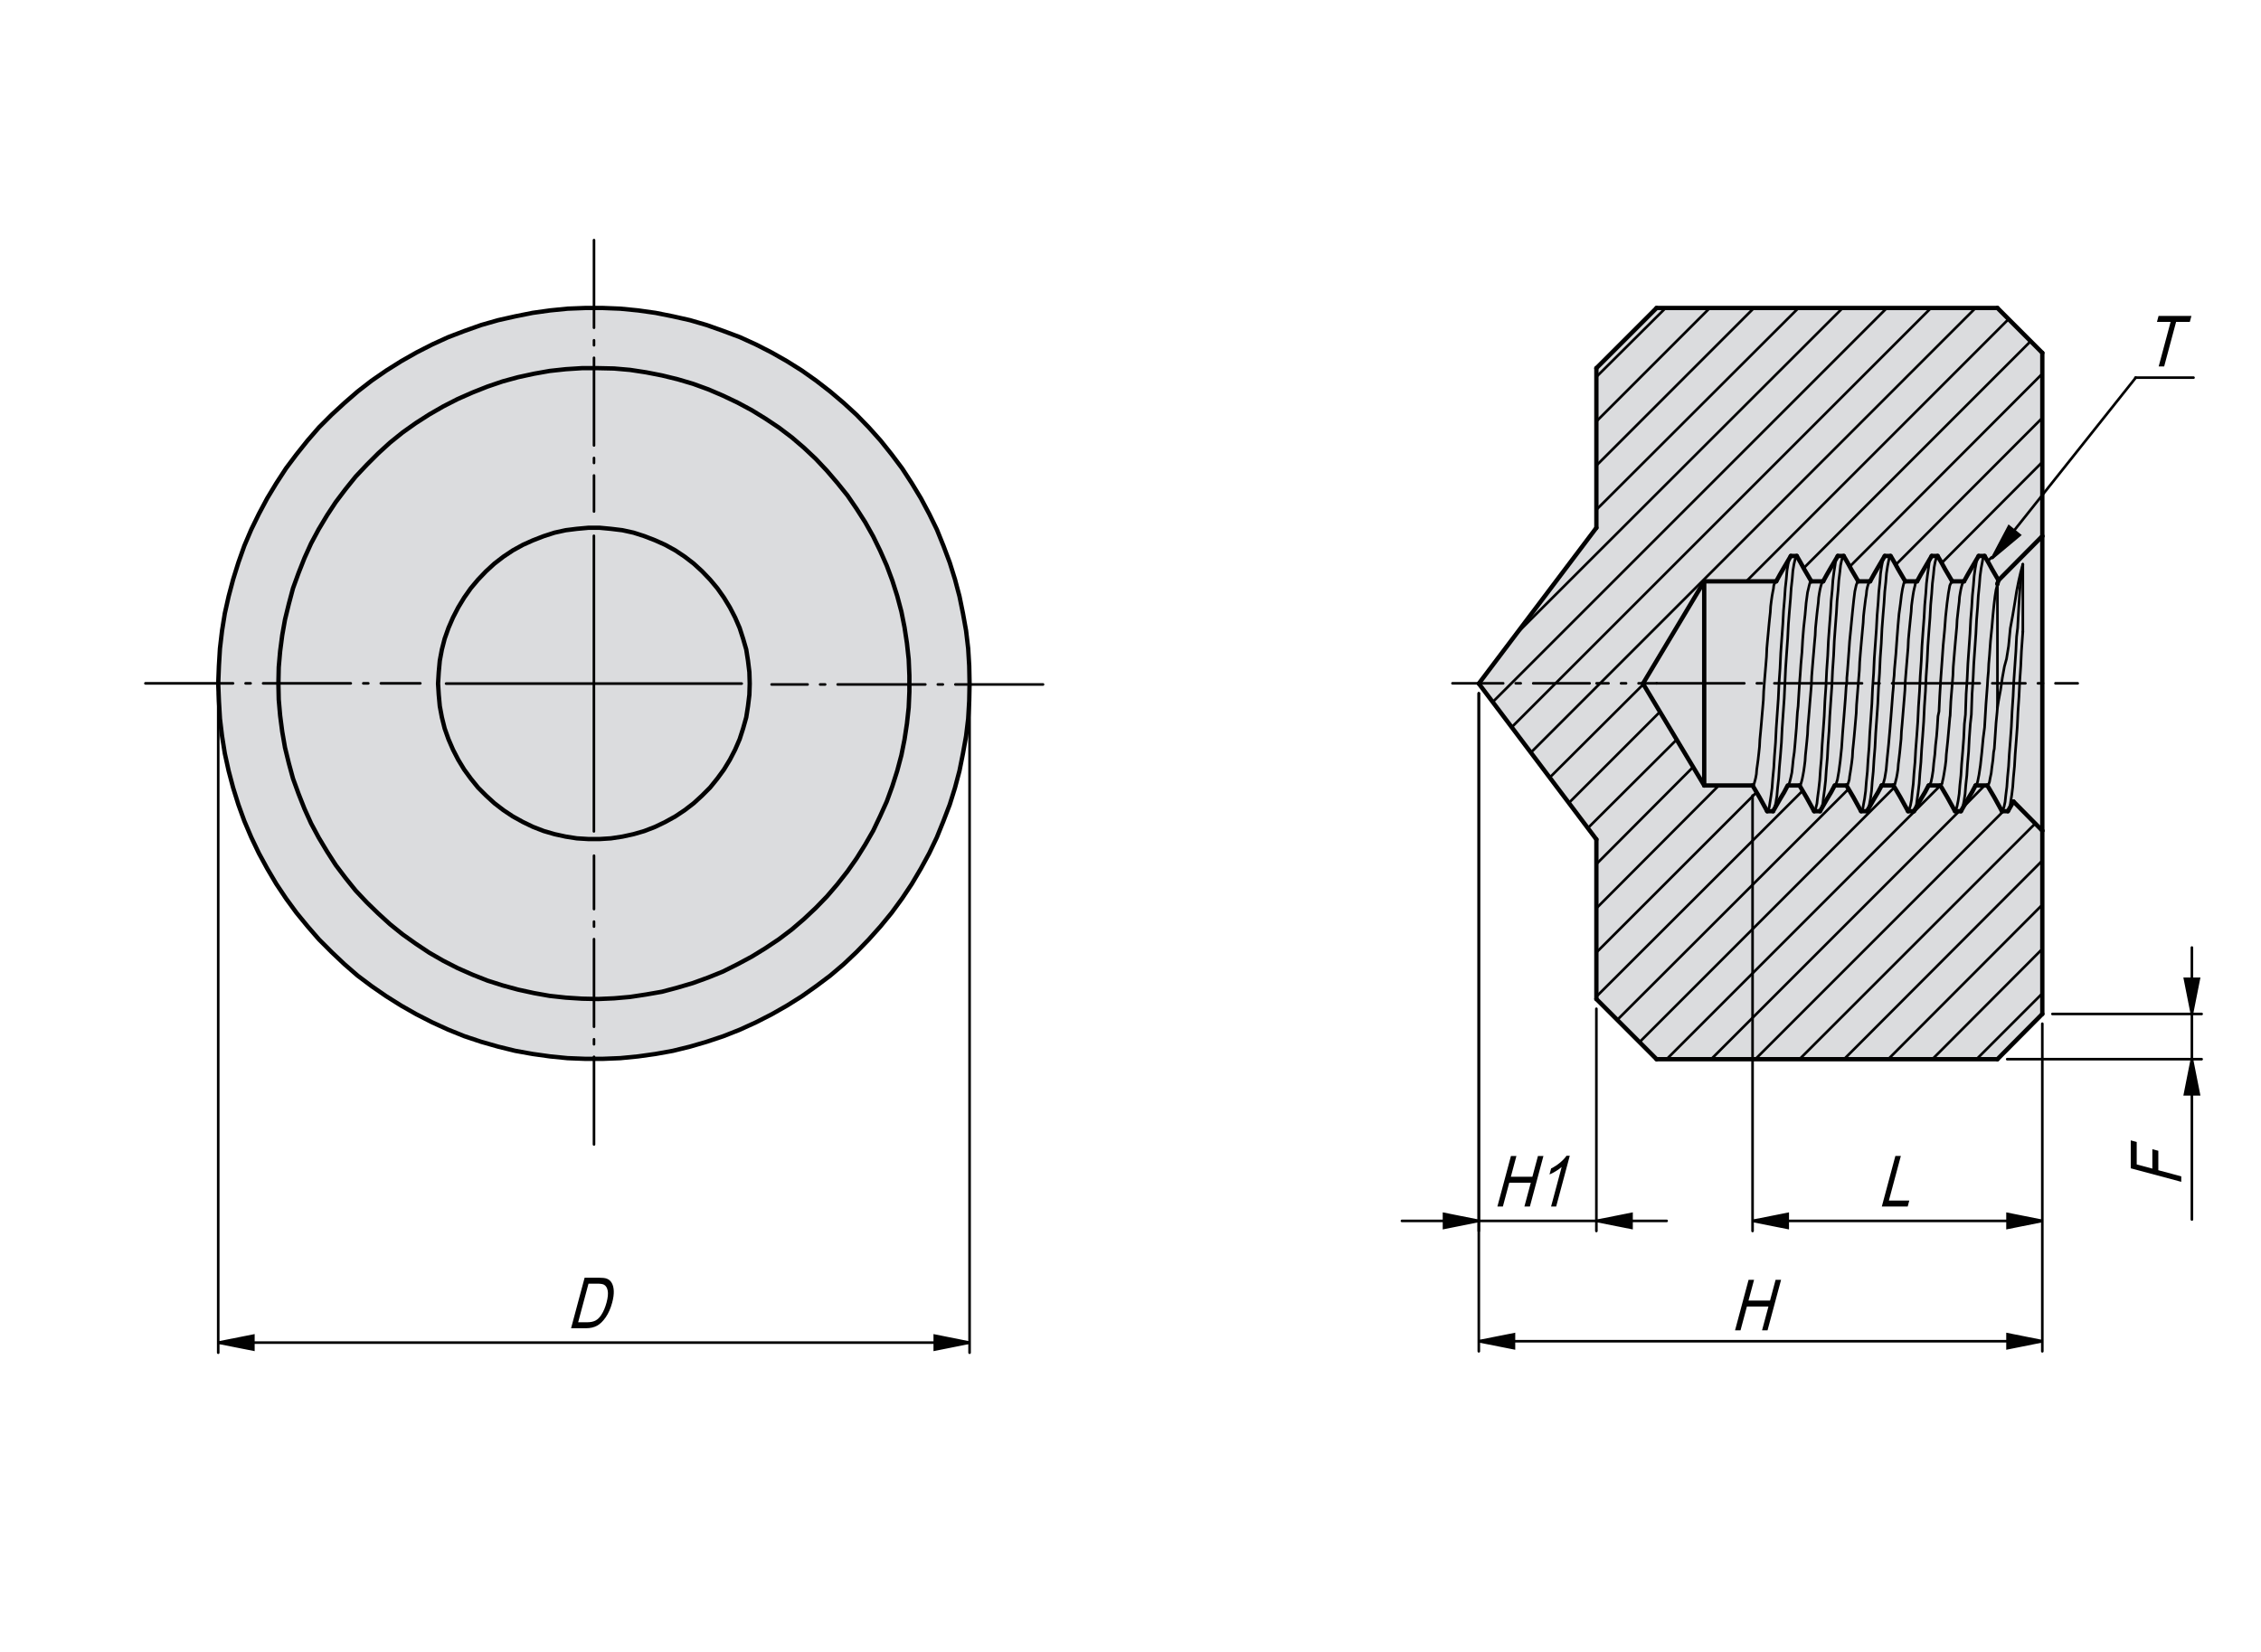 <?xml version="1.0" encoding="utf-8"?>
<!-- Generator: Adobe Illustrator 16.0.3, SVG Export Plug-In . SVG Version: 6.00 Build 0)  -->
<!DOCTYPE svg PUBLIC "-//W3C//DTD SVG 1.1//EN" "http://www.w3.org/Graphics/SVG/1.1/DTD/svg11.dtd">
<svg version="1.1" id="HS-50-1" xmlns="http://www.w3.org/2000/svg" xmlns:xlink="http://www.w3.org/1999/xlink" x="0px" y="0px"
	 width="650px" height="475px" viewBox="0 0 650 475" enable-background="new 0 0 650 475" xml:space="preserve">
<g id="XMLID_36_">
	<g>
		<path fill="#DBDCDE" d="M162.633,286.859l4.7,0.301l4.6,0.1l4.6-0.2l4.6-0.399l4.6-0.7l4.6-0.8l4.5-1.2l4.4-1.3l4.4-1.601l4.2-1.7
			l4.2-2.1l4.1-2.2l3.9-2.399l3.9-2.601l3.7-2.8l3.5-3l3.4-3.2l3.2-3.3l3-3.5l2.9-3.7l2.6-3.7l2.5-4l2.3-4l2-4.199l1.9-4.2l1.6-4.4
			l1.4-4.399l1.2-4.5l0.9-4.5l0.7-4.601l0.5-4.6l0.2-4.601v-4.6l-0.2-4.7l-0.5-4.6l-0.7-4.601l-0.9-4.5l-1.2-4.5l-1.4-4.399
			l-1.6-4.3l-1.9-4.301l-2-4.1l-2.3-4.1l-2.5-3.9l-2.6-3.8l-2.9-3.601l-3-3.5l-3.2-3.399l-3.4-3.2l-3.5-3l-3.7-2.8l-3.9-2.601
			l-3.9-2.399l-4.1-2.2l-4.2-2l-4.2-1.8l-4.4-1.6l-4.4-1.3l-4.5-1.1l-4.6-0.9l-4.6-0.7l-4.6-0.4l-4.6-0.1h-4.6l-4.7,0.3l-4.6,0.5
			l-4.5,0.8l-4.6,1l-4.4,1.2l-4.4,1.5l-4.3,1.7l-4.3,1.9l-4.1,2.1l-4,2.301l-3.9,2.5l-3.8,2.699l-3.6,2.9l-3.4,3.1l-3.3,3.301
			l-3.2,3.399l-2.9,3.601l-2.8,3.699l-2.5,3.801l-2.4,4l-2.2,4.1l-1.9,4.2l-1.7,4.3l-1.6,4.4l-1.2,4.5l-1.1,4.5l-0.8,4.5l-0.6,4.6
			l-0.4,4.6l-0.1,4.7l0.1,4.601l0.4,4.6l0.6,4.6l0.8,4.601l1.1,4.5l1.2,4.399l1.6,4.4l1.7,4.3l1.9,4.2l2.2,4.1l2.4,4l2.5,3.9
			l2.8,3.7l2.9,3.6l3.2,3.4l3.3,3.2l3.4,3.1l3.6,2.9l3.8,2.699l3.9,2.601l4,2.3l4.1,2.1l4.3,1.9l4.3,1.7l4.4,1.399l4.4,1.2l4.6,1
			l4.5,0.8L162.633,286.859z M163.133,88.759l5.1-0.2h5.1l5,0.2l5.1,0.5l5,0.7l5,1l4.9,1.1l4.8,1.4l4.8,1.7l4.8,1.8l4.6,2.1l4.5,2.3
			l4.4,2.5l4.3,2.7l4.1,2.9l4,3.1l3.9,3.3l3.7,3.4l3.5,3.6l3.4,3.801l3.2,4l3,4l2.8,4.3l2.6,4.3l2.4,4.5l2.2,4.5l1.9,4.7l1.8,4.8
			l1.5,4.8l1.3,4.9l1,4.899l0.9,5l0.6,5.101l0.3,5l0.1,5.1l-0.1,5l-0.3,5.101l-0.6,5l-0.9,5l-1,5l-1.3,4.899l-1.5,4.8l-1.8,4.7
			l-1.9,4.7l-2.2,4.6l-2.4,4.4l-2.6,4.4l-2.8,4.199l-3,4.101l-3.2,3.899l-3.4,3.801l-3.5,3.6l-3.7,3.5l-3.9,3.3l-4,3l-4.1,2.9
			l-4.3,2.7l-4.4,2.5l-4.5,2.3l-4.6,2.1l-4.8,1.9l-4.8,1.6l-4.8,1.4l-4.9,1.2l-5,0.899l-5,0.7l-5.1,0.5l-5,0.2h-5.1l-5.1-0.2l-5-0.5
			l-5-0.7l-5-0.899l-4.9-1.2l-4.9-1.4l-4.8-1.6l-4.7-1.9l-4.6-2.1l-4.5-2.3l-4.4-2.5l-4.3-2.7l-4.2-2.9l-4-3l-3.8-3.3l-3.7-3.5
			l-3.6-3.6l-3.3-3.801l-3.2-3.899l-3-4.101l-2.8-4.199l-2.6-4.4l-2.4-4.4l-2.2-4.6l-2-4.7l-1.7-4.7l-1.5-4.8l-1.3-4.899l-1.1-5
			l-0.8-5l-0.6-5l-0.3-5.101l-0.2-5l0.2-5.1l0.3-5l0.6-5.101l0.8-5l1.1-4.899l1.3-4.9l1.5-4.8l1.7-4.8l2-4.7l2.2-4.5l2.4-4.5
			l2.6-4.3l2.8-4.3l3-4l3.2-4l3.3-3.801l3.6-3.6l3.7-3.4l3.8-3.3l4-3.1l4.2-2.9l4.3-2.7l4.4-2.5l4.5-2.3l4.6-2.1l4.7-1.8l4.8-1.7
			l4.9-1.4l4.9-1.1l5-1l5-0.7L163.133,88.759z"/>
		<polygon fill="#DBDCDE" points="162.633,152.459 165.833,152.059 169.133,151.759 172.433,151.759 175.633,152.059 
			178.933,152.459 182.133,153.16 185.233,154.16 188.333,155.359 191.233,156.66 194.133,158.259 196.833,160.059 199.433,162.059 
			201.833,164.259 204.133,166.66 206.233,169.16 208.133,171.859 209.833,174.66 211.333,177.559 212.633,180.559 213.633,183.66 
			214.533,186.759 215.033,189.959 215.433,193.259 215.533,196.559 215.433,199.759 215.033,203.059 214.533,206.259 
			213.633,209.459 212.633,212.559 211.333,215.559 209.833,218.459 208.133,221.259 206.233,223.859 204.133,226.459 
			201.833,228.759 199.433,230.959 196.833,232.959 194.133,234.759 191.233,236.359 188.333,237.759 185.233,238.959 
			182.133,239.859 178.933,240.559 175.633,241.059 172.433,241.259 169.133,241.259 165.833,241.059 162.633,240.559 
			159.433,239.859 156.333,238.959 153.233,237.759 150.333,236.359 147.433,234.759 144.733,232.959 142.133,230.959 
			139.733,228.759 137.433,226.459 135.333,223.859 133.433,221.259 131.733,218.459 130.233,215.559 128.933,212.559 
			127.833,209.459 127.033,206.259 126.433,203.059 126.133,199.759 125.933,196.559 126.133,193.259 126.433,189.959 
			127.033,186.759 127.833,183.66 128.933,180.559 130.233,177.559 131.733,174.66 133.433,171.859 135.333,169.16 137.433,166.66 
			139.733,164.259 142.133,162.059 144.733,160.059 147.433,158.259 150.333,156.66 153.233,155.359 156.333,154.16 159.433,153.16 
					"/>
		<path fill="#DBDCDE" d="M165.833,152.059l-3.2,0.4l-3.2,0.7l-3.1,1l-3.1,1.199l-2.9,1.301l-2.9,1.6l-2.7,1.8l-2.6,2l-2.4,2.2
			l-2.3,2.4l-2.1,2.5l-1.9,2.699l-1.7,2.801l-1.5,2.899l-1.3,3l-1.1,3.101l-0.8,3.1l-0.6,3.2l-0.3,3.3l-0.2,3.3l0.2,3.2l0.3,3.3
			l0.6,3.2l0.8,3.2l1.1,3.1l1.3,3l1.5,2.9l1.7,2.8l1.9,2.6l2.1,2.601l2.3,2.3l2.4,2.2l2.6,2l2.7,1.8l2.9,1.6l2.9,1.4l3.1,1.2
			l3.1,0.899l3.2,0.7l3.2,0.5l3.3,0.2h3.3l3.2-0.2l3.3-0.5l3.2-0.7l3.1-0.899l3.1-1.2l2.9-1.4l2.9-1.6l2.7-1.8l2.6-2l2.4-2.2
			l2.3-2.3l2.1-2.601l1.9-2.6l1.7-2.8l1.5-2.9l1.3-3l1-3.1l0.9-3.2l0.5-3.2l0.4-3.3l0.1-3.2l-0.1-3.3l-0.4-3.3l-0.5-3.2l-0.9-3.1
			l-1-3.101l-1.3-3l-1.5-2.899l-1.7-2.801l-1.9-2.699l-2.1-2.5l-2.3-2.4l-2.4-2.2l-2.6-2l-2.7-1.8l-2.9-1.6l-2.9-1.301l-3.1-1.199
			l-3.1-1l-3.2-0.7l-3.3-0.4l-3.2-0.3h-3.3L165.833,152.059z M162.633,106.159l4.7-0.3h4.6l4.6,0.1l4.6,0.4l4.6,0.7l4.6,0.9l4.5,1.1
			l4.4,1.3l4.4,1.6l4.2,1.8l4.2,2l4.1,2.2l3.9,2.399l3.9,2.601l3.7,2.8l3.5,3l3.4,3.2l3.2,3.399l3,3.5l2.9,3.601l2.6,3.8l2.5,3.9
			l2.3,4.1l2,4.1l1.9,4.301l1.6,4.3l1.4,4.399l1.2,4.5l0.9,4.5l0.7,4.601l0.5,4.6l0.2,4.7v4.6l-0.2,4.601l-0.5,4.6l-0.7,4.601
			l-0.9,4.5l-1.2,4.5l-1.4,4.399l-1.6,4.4l-1.9,4.2l-2,4.199l-2.3,4l-2.5,4l-2.6,3.7l-2.9,3.7l-3,3.5l-3.2,3.3l-3.4,3.2l-3.5,3
			l-3.7,2.8l-3.9,2.601l-3.9,2.399l-4.1,2.2l-4.2,2.1l-4.2,1.7l-4.4,1.601l-4.4,1.3l-4.5,1.2l-4.6,0.8l-4.6,0.7l-4.6,0.399l-4.6,0.2
			l-4.6-0.1l-4.7-0.301l-4.6-0.5l-4.5-0.8l-4.6-1l-4.4-1.2l-4.4-1.399l-4.3-1.7l-4.3-1.9l-4.1-2.1l-4-2.3l-3.9-2.601l-3.8-2.699
			l-3.6-2.9l-3.4-3.1l-3.3-3.2l-3.2-3.4l-2.9-3.6l-2.8-3.7l-2.5-3.9l-2.4-4l-2.2-4.1l-1.9-4.2l-1.7-4.3l-1.6-4.4l-1.2-4.399
			l-1.1-4.5l-0.8-4.601l-0.6-4.6l-0.4-4.6l-0.1-4.601l0.1-4.7l0.4-4.6l0.6-4.6l0.8-4.5l1.1-4.5l1.2-4.5l1.6-4.4l1.7-4.3l1.9-4.2
			l2.2-4.1l2.4-4l2.5-3.801l2.8-3.699l2.9-3.601l3.2-3.399l3.3-3.301l3.4-3.1l3.6-2.9l3.8-2.699l3.9-2.5l4-2.301l4.1-2.1l4.3-1.9
			l4.3-1.7l4.4-1.5l4.4-1.2l4.6-1l4.5-0.8L162.633,106.159z"/>
		<polygon fill="#DBDCDE" points="587.133,238.759 587.133,238.859 578.833,230.459 577.633,232.559 577.833,231.959 
			578.033,230.559 578.333,228.66 578.633,226.259 578.833,223.459 579.133,220.359 579.333,216.859 579.633,213.059 
			579.933,208.959 580.133,204.66 580.433,200.259 580.633,195.959 580.933,191.559 581.133,187.259 581.433,183.059 
			581.533,181.66 581.533,180.279 581.533,177.679 581.533,173.559 581.533,171.16 581.533,169.059 581.533,167.059 
			581.533,165.259 581.533,163.66 581.533,162.259 580.303,161.04 587.133,154.16 587.133,154.259 587.133,154.559 587.133,155.16 
			587.133,155.859 587.133,156.759 587.133,157.859 587.133,159.16 587.133,160.66 587.133,162.259 587.133,164.059 
			587.133,166.059 587.133,168.16 587.133,170.459 587.133,172.859 587.133,175.359 587.133,177.959 587.133,180.66 
			587.133,183.459 587.133,186.259 587.133,189.16 587.133,192.059 587.133,195.059 587.133,197.959 587.133,200.959 
			587.133,203.859 587.133,206.759 587.133,209.66 587.133,212.359 587.133,215.059 587.133,217.66 587.133,220.16 587.133,222.559 
			587.133,224.859 587.133,226.959 587.133,228.959 587.133,230.759 587.133,232.459 587.133,233.959 587.133,235.16 
			587.133,236.359 587.133,237.259 587.133,237.959 587.133,238.459 		"/>
		<polygon fill="#DBDCDE" points="579.733,183.059 580.033,180.58 580.333,175.16 580.533,171.759 580.733,168.759 581.033,166.16 
			581.333,163.859 581.533,162.259 581.533,163.66 581.533,165.259 581.533,167.059 581.533,169.059 581.533,171.16 
			581.533,173.559 581.533,177.679 581.533,180.279 581.533,181.66 581.433,183.059 581.133,187.259 580.933,191.559 
			580.633,195.959 580.433,200.259 580.133,204.66 579.933,208.959 579.633,213.059 579.333,216.859 579.133,220.359 
			578.833,223.459 578.633,226.259 578.333,228.66 578.033,230.559 577.833,231.959 577.633,232.559 577.233,233.259 
			576.833,233.259 576.433,233.259 575.533,233.259 575.833,232.859 576.133,231.959 576.433,230.559 576.633,228.66 
			576.933,226.259 577.133,223.459 577.433,220.359 577.633,216.859 577.933,213.059 578.233,208.959 578.433,204.66 
			578.733,200.259 578.933,195.959 579.233,191.559 579.533,187.259 		"/>
		<polygon fill="#DBDCDE" points="574.433,231.259 573.333,229.259 571.333,225.859 571.633,225.66 571.933,224.859 
			572.133,223.759 572.433,222.359 572.633,220.66 572.933,218.559 573.133,216.259 573.333,215.279 573.633,210.859 
			573.833,207.859 574.133,204.759 574.233,203.459 574.533,201.559 575.133,198.359 575.633,194.959 576.233,191.66 
			576.833,189.479 577.433,185.779 577.933,180.66 578.633,176.859 579.233,173.259 579.733,170.059 580.333,167.059 
			580.933,164.459 581.533,162.259 581.333,163.859 581.033,166.16 580.733,168.759 580.533,171.759 580.333,175.16 580.033,180.58 
			579.733,183.059 579.533,187.259 579.233,191.559 578.933,195.959 578.733,200.259 578.433,204.66 578.233,208.959 
			577.933,213.059 577.633,216.859 577.433,220.359 577.133,223.459 576.933,226.259 576.633,228.66 576.433,230.559 
			576.133,231.959 575.833,232.859 575.533,233.259 		"/>
		<polygon fill="#DBDCDE" points="574.233,203.459 574.233,199.959 574.233,196.559 574.233,192.66 574.233,188.959 
			574.233,186.879 574.233,181.859 574.233,178.66 574.233,175.759 574.233,173.259 574.233,171.059 574.233,169.359 
			574.233,168.059 574.233,167.959 574.233,167.859 574.433,167.16 574.533,166.859 580.303,161.04 581.533,162.259 
			580.933,164.459 580.333,167.059 579.733,170.059 579.233,173.259 578.633,176.859 577.933,180.66 577.433,185.779 
			576.833,189.479 576.233,191.66 575.633,194.959 575.133,198.359 574.533,201.559 		"/>
		<polygon fill="#DBDCDE" points="574.233,196.559 574.233,199.959 574.233,203.459 574.133,204.759 573.833,207.859 
			573.633,210.859 573.333,215.279 573.133,216.259 572.933,218.559 572.633,220.66 572.433,222.359 572.133,223.759 
			571.933,224.859 571.633,225.66 571.333,225.859 567.933,225.859 568.233,225.66 568.533,224.759 568.933,222.759 
			569.333,220.059 569.733,216.459 570.133,212.259 570.533,209.179 570.933,202.459 571.333,197.16 571.433,195.359 
			571.633,193.059 571.733,190.859 571.933,188.559 572.233,184.359 572.633,180.459 572.933,176.959 573.233,173.959 
			573.533,171.459 573.833,169.559 574.233,168.059 574.233,169.359 574.233,171.059 574.233,173.259 574.233,175.759 
			574.233,178.66 574.233,181.859 574.233,186.879 574.233,188.959 574.233,192.66 		"/>
		<polygon fill="#DBDCDE" points="564.633,230.259 564.933,228.259 565.133,225.759 565.433,222.959 565.633,219.759 
			565.933,216.259 566.133,212.359 566.433,208.16 566.733,205.479 566.933,199.559 567.233,195.16 567.433,190.859 
			567.733,186.559 568.033,182.259 568.233,178.259 568.533,174.559 568.733,171.259 569.033,168.259 569.233,165.66 
			569.533,163.459 569.833,161.859 570.033,160.759 570.233,160.059 570.533,159.859 571.633,161.759 572.733,163.759 
			574.533,166.859 574.433,167.16 574.233,167.859 574.233,167.959 574.233,168.059 573.833,169.559 573.533,171.459 
			573.233,173.959 572.933,176.959 572.633,180.459 572.233,184.359 571.933,188.559 571.733,190.859 571.633,193.059 
			571.433,195.359 571.333,197.16 570.933,202.459 570.533,209.179 570.133,212.259 569.733,216.459 569.333,220.059 
			568.933,222.759 568.533,224.759 568.233,225.66 567.933,225.859 566.933,227.759 565.733,229.759 564.133,232.559 
			564.333,231.759 		"/>
		<polygon fill="#DBDCDE" points="564.733,208.16 565.033,205.479 565.233,199.559 565.533,195.16 565.733,190.859 566.033,186.559 
			566.333,182.259 566.533,178.259 566.833,174.559 567.033,171.259 567.333,168.259 567.533,165.66 567.833,163.459 
			568.133,161.859 568.333,160.759 568.433,160.559 568.423,160.549 568.833,159.859 569.233,159.859 569.633,159.859 
			570.533,159.859 570.233,160.059 570.033,160.759 569.833,161.859 569.533,163.459 569.233,165.66 569.033,168.259 
			568.733,171.259 568.533,174.559 568.233,178.259 568.033,182.259 567.733,186.559 567.433,190.859 567.233,195.16 
			566.933,199.559 566.733,205.479 566.433,208.16 566.133,212.359 565.933,216.259 565.633,219.759 565.433,222.959 
			565.133,225.759 564.933,228.259 564.633,230.259 564.333,231.759 564.133,232.559 563.733,233.259 563.333,233.259 
			562.933,233.259 562.033,233.259 562.333,232.859 562.633,231.759 562.933,230.259 563.233,228.259 563.433,225.759 
			563.733,222.959 563.933,219.759 564.233,216.259 564.533,212.359 		"/>
		<polygon fill="#DBDCDE" points="564.633,167.16 565.733,165.16 566.833,163.259 568.423,160.549 568.433,160.559 568.333,160.759 
			568.133,161.859 567.833,163.459 567.533,165.66 567.333,168.259 567.033,171.259 566.833,174.559 566.533,178.259 
			566.333,182.259 566.033,186.559 565.733,190.859 565.533,195.16 565.233,199.559 565.033,205.479 564.733,208.16 
			564.533,212.359 564.233,216.259 563.933,219.759 563.733,222.959 563.433,225.759 563.233,228.259 562.933,230.259 
			562.633,231.759 562.333,232.859 562.033,233.259 560.933,231.259 559.833,229.259 557.833,225.859 558.133,225.66 
			558.333,225.259 558.433,224.66 558.633,223.859 558.833,222.759 559.033,221.559 559.233,220.259 559.433,218.66 
			559.533,216.959 559.733,215.059 559.933,213.16 560.133,210.959 560.333,208.759 560.533,206.459 560.633,205.779 
			560.833,201.66 561.033,199.16 561.233,196.759 561.433,194.259 561.533,191.759 561.733,189.359 561.933,186.959 562.133,184.66 
			562.333,182.459 562.533,180.259 562.633,178.259 562.833,176.459 563.033,174.66 563.233,173.059 563.333,171.66 
			563.533,170.459 563.733,169.359 563.933,168.559 564.233,167.559 		"/>
		<polygon fill="#DBDCDE" points="561.233,167.16 564.633,167.16 564.233,167.559 563.933,168.559 563.733,169.359 563.533,170.459 
			563.333,171.66 563.233,173.059 563.033,174.66 562.833,176.459 562.633,178.259 562.533,180.259 562.333,182.459 562.133,184.66 
			561.933,186.959 561.733,189.359 561.533,191.759 561.433,194.259 561.233,196.759 561.033,199.16 560.833,201.66 
			560.633,205.779 560.533,206.459 560.333,208.759 560.133,210.959 559.933,213.16 559.733,215.059 559.533,216.959 
			559.433,218.66 559.233,220.259 559.033,221.559 558.833,222.759 558.633,223.859 558.433,224.66 558.333,225.259 558.133,225.66 
			557.833,225.859 554.533,225.859 554.733,225.759 555.133,224.859 555.433,223.459 555.733,221.559 555.933,219.359 
			556.233,216.959 556.433,214.359 556.733,211.759 556.933,209.259 557.133,205.959 557.433,204.58 557.633,200.259 
			557.833,196.959 557.833,196.559 557.933,195.259 558.033,193.859 558.333,189.759 558.633,185.459 559.033,181.259 
			559.333,177.259 559.733,173.559 560.133,170.559 560.533,168.359 561.033,167.259 		"/>
		<polygon fill="#DBDCDE" points="558.133,161.759 559.233,163.759 561.233,167.16 561.033,167.259 560.533,168.359 
			560.133,170.559 559.733,173.559 559.333,177.259 559.033,181.259 558.633,185.459 558.333,189.759 558.033,193.859 
			557.933,195.259 557.833,196.559 557.833,196.959 557.633,200.259 557.433,204.58 557.133,205.959 556.933,209.259 
			556.733,211.759 556.433,214.359 556.233,216.959 555.933,219.359 555.733,221.559 555.433,223.459 555.133,224.859 
			554.733,225.759 554.533,225.859 554.433,225.859 553.433,227.759 552.233,229.759 550.633,232.559 550.933,231.559 
			551.133,229.959 551.433,227.859 551.733,225.359 551.933,222.459 552.233,219.16 552.433,215.559 552.733,211.66 
			553.033,207.459 553.233,203.16 553.533,198.759 553.733,194.459 554.033,190.059 554.233,185.759 554.533,181.559 
			554.833,177.66 555.033,173.959 555.333,170.66 555.533,167.759 555.833,165.259 556.033,163.16 556.333,161.559 556.633,160.459 
			556.833,159.959 557.033,159.859 		"/>
		<polygon fill="#DBDCDE" points="552.433,215.559 552.233,219.16 551.933,222.459 551.733,225.359 551.433,227.859 
			551.133,229.959 550.933,231.559 550.633,232.559 550.233,233.259 549.833,233.259 549.433,233.259 548.533,233.259 
			548.733,233.16 548.933,232.559 549.233,231.559 549.533,229.959 549.733,227.859 550.033,225.359 550.233,222.459 
			550.533,219.16 550.733,215.559 551.033,211.66 551.333,207.459 551.533,203.16 551.833,198.759 552.033,194.459 552.333,190.059 
			552.533,185.759 552.833,181.559 553.133,177.66 553.333,173.959 553.633,170.66 553.833,167.759 554.133,165.259 554.433,163.16 
			554.633,161.559 554.933,160.559 554.923,160.549 555.333,159.859 555.733,159.859 556.133,159.859 556.633,159.859 
			557.033,159.859 556.833,159.959 556.633,160.459 556.333,161.559 556.033,163.16 555.833,165.259 555.533,167.759 
			555.333,170.66 555.033,173.959 554.833,177.66 554.533,181.559 554.233,185.759 554.033,190.059 553.733,194.459 
			553.533,198.759 553.233,203.16 553.033,207.459 552.733,211.66 		"/>
		<polygon fill="#DBDCDE" points="547.433,231.259 546.333,229.259 544.333,225.859 544.733,225.559 545.033,224.359 
			545.233,223.559 545.433,222.459 545.633,221.16 545.733,219.759 545.933,218.16 546.133,216.459 546.333,214.459 
			546.533,212.459 546.633,210.359 546.833,208.16 547.033,205.759 547.233,203.359 547.433,200.959 547.633,198.459 
			547.733,195.959 547.933,193.459 548.133,191.059 548.333,188.66 548.533,186.259 548.633,183.959 548.833,181.759 
			549.033,179.759 549.233,177.759 549.433,175.859 549.533,174.16 549.733,172.66 549.933,171.259 550.133,170.059 550.333,169.16 
			550.533,168.359 550.633,167.759 550.833,167.359 551.133,167.16 552.233,165.16 553.333,163.259 554.923,160.549 
			554.933,160.559 554.633,161.559 554.433,163.16 554.133,165.259 553.833,167.759 553.633,170.66 553.333,173.959 553.133,177.66 
			552.833,181.559 552.533,185.759 552.333,190.059 552.033,194.459 551.833,198.759 551.533,203.16 551.333,207.459 
			551.033,211.66 550.733,215.559 550.533,219.16 550.233,222.459 550.033,225.359 549.733,227.859 549.533,229.959 
			549.233,231.559 548.933,232.559 548.733,233.16 548.533,233.259 		"/>
		<polygon fill="#DBDCDE" points="544.333,225.859 540.933,225.859 541.433,225.259 541.833,223.759 542.233,221.359 
			542.533,218.059 542.933,214.16 543.333,209.66 543.733,204.66 544.133,199.459 544.233,198.459 544.333,197.359 544.333,196.16 
			544.533,194.259 544.633,192.459 545.033,188.059 545.333,183.859 545.633,179.959 545.933,176.559 546.333,173.66 
			546.633,171.16 546.933,169.359 547.233,168.059 547.433,167.359 547.733,167.16 551.133,167.16 550.833,167.359 550.633,167.759 
			550.533,168.359 550.333,169.16 550.133,170.059 549.933,171.259 549.733,172.66 549.533,174.16 549.433,175.859 549.233,177.759 
			549.033,179.759 548.833,181.759 548.633,183.959 548.533,186.259 548.333,188.66 548.133,191.059 547.933,193.459 
			547.733,195.959 547.633,198.459 547.433,200.959 547.233,203.359 547.033,205.759 546.833,208.16 546.633,210.359 
			546.533,212.459 546.333,214.459 546.133,216.459 545.933,218.16 545.733,219.759 545.633,221.16 545.433,222.459 
			545.233,223.559 545.033,224.359 544.733,225.559 		"/>
		<polygon fill="#DBDCDE" points="538.733,229.759 537.253,232.349 537.433,231.259 537.733,229.66 538.033,227.459 
			538.233,224.859 538.533,221.859 538.733,218.559 539.033,214.859 539.233,210.859 539.533,206.66 539.833,202.359 
			540.033,197.959 540.333,193.66 540.533,189.259 540.833,185.059 541.033,180.859 541.333,176.959 541.633,173.359 
			541.833,170.16 542.133,167.359 542.333,164.859 542.633,162.859 542.933,161.359 543.133,160.359 543.433,159.859 
			543.533,159.859 544.633,161.759 545.733,163.759 547.733,167.16 547.433,167.359 547.233,168.059 546.933,169.359 
			546.633,171.16 546.333,173.66 545.933,176.559 545.633,179.959 545.333,183.859 545.033,188.059 544.633,192.459 
			544.533,194.259 544.333,196.16 544.333,197.359 544.233,198.459 544.133,199.459 543.733,204.66 543.333,209.66 542.933,214.16 
			542.533,218.059 542.233,221.359 541.833,223.759 541.433,225.259 540.933,225.859 539.933,227.759 		"/>
		<polygon fill="#DBDCDE" points="537.193,232.459 537.253,232.349 537.233,232.459 		"/>
		<polygon fill="#DBDCDE" points="539.433,180.859 539.633,176.959 539.933,173.359 540.133,170.16 540.433,167.359 
			540.633,164.859 540.933,162.859 541.233,161.359 541.433,160.559 541.423,160.549 541.833,159.859 542.233,159.859 
			542.633,159.859 543.433,159.859 543.133,160.359 542.933,161.359 542.633,162.859 542.333,164.859 542.133,167.359 
			541.833,170.16 541.633,173.359 541.333,176.959 541.033,180.859 540.833,185.059 540.533,189.259 540.333,193.66 
			540.033,197.959 539.833,202.359 539.533,206.66 539.233,210.859 539.033,214.859 538.733,218.559 538.533,221.859 
			538.233,224.859 538.033,227.459 537.733,229.66 537.433,231.259 537.253,232.349 537.193,232.459 536.733,233.259 
			535.933,233.259 535.533,233.259 535.033,233.259 535.233,233.059 535.533,232.459 535.733,231.259 536.033,229.66 
			536.333,227.459 536.533,224.859 536.833,221.859 537.033,218.559 537.333,214.859 537.533,210.859 537.833,206.66 
			538.133,202.359 538.333,197.959 538.633,193.66 538.833,189.259 539.133,185.059 		"/>
		<polygon fill="#DBDCDE" points="535.233,233.059 535.033,233.259 533.933,231.259 532.833,229.259 530.833,225.859 
			531.033,225.759 531.233,225.459 531.433,224.859 531.633,224.16 531.733,223.259 531.933,222.059 532.133,220.759 
			532.333,219.359 532.533,217.66 532.633,215.759 532.833,213.859 533.033,211.859 533.233,209.66 533.433,207.359 
			533.633,205.059 533.733,202.66 533.933,200.16 534.133,197.66 534.333,195.259 534.533,192.759 534.633,190.359 534.833,187.859 
			535.033,185.559 535.233,183.359 535.433,181.16 535.633,179.059 535.733,177.16 535.933,175.359 536.133,173.759 536.333,172.16 
			536.533,170.959 536.633,169.859 536.833,168.859 537.033,168.16 537.333,167.359 537.633,167.16 538.733,165.16 539.833,163.259 
			541.423,160.549 541.433,160.559 541.233,161.359 540.933,162.859 540.633,164.859 540.433,167.359 540.133,170.16 
			539.933,173.359 539.633,176.959 539.433,180.859 539.133,185.059 538.833,189.259 538.633,193.66 538.333,197.959 
			538.133,202.359 537.833,206.66 537.533,210.859 537.333,214.859 537.033,218.559 536.833,221.859 536.533,224.859 
			536.333,227.459 536.033,229.66 535.733,231.259 535.533,232.459 		"/>
		<polygon fill="#DBDCDE" points="534.233,167.16 537.633,167.16 537.333,167.359 537.033,168.16 536.833,168.859 536.633,169.859 
			536.533,170.959 536.333,172.16 536.133,173.759 535.933,175.359 535.733,177.16 535.633,179.059 535.433,181.16 535.233,183.359 
			535.033,185.559 534.833,187.859 534.633,190.359 534.533,192.759 534.333,195.259 534.133,197.66 533.933,200.16 533.733,202.66 
			533.633,205.059 533.433,207.359 533.233,209.66 533.033,211.859 532.833,213.859 532.633,215.759 532.533,217.66 
			532.333,219.359 532.133,220.759 531.933,222.059 531.733,223.259 531.633,224.16 531.433,224.859 531.233,225.459 
			531.033,225.759 530.833,225.859 527.533,225.859 527.833,225.459 528.233,224.16 528.633,221.859 529.033,218.859 
			529.433,215.059 529.733,210.66 530.133,205.759 530.533,200.66 530.733,197.559 530.933,195.959 530.933,194.959 
			531.033,193.859 531.133,192.66 531.233,191.359 531.333,189.959 531.533,187.259 531.733,184.359 532.033,181.359 
			532.333,178.259 532.633,175.259 532.933,172.459 533.233,170.059 533.633,168.259 533.933,167.459 		"/>
		<polygon fill="#DBDCDE" points="524.033,231.059 524.233,229.259 524.533,227.059 524.833,224.359 525.033,221.359 
			525.333,217.959 525.533,214.16 525.833,210.16 526.033,205.959 526.333,201.559 526.633,197.259 526.833,192.859 
			527.133,188.559 527.333,184.259 527.633,180.16 527.933,176.259 528.133,172.759 528.433,169.66 528.633,166.859 
			528.933,164.459 529.133,162.559 529.433,161.16 529.733,160.16 530.033,159.859 531.133,161.759 532.233,163.759 534.233,167.16 
			533.933,167.459 533.633,168.259 533.233,170.059 532.933,172.459 532.633,175.259 532.333,178.259 532.033,181.359 
			531.733,184.359 531.533,187.259 531.333,189.959 531.233,191.359 531.133,192.66 531.033,193.859 530.933,194.959 
			530.933,195.959 530.733,197.559 530.533,200.66 530.133,205.759 529.733,210.66 529.433,215.059 529.033,218.859 
			528.633,221.859 528.233,224.16 527.833,225.459 527.533,225.859 527.433,225.859 526.433,227.759 525.233,229.759 
			523.633,232.559 523.733,232.259 		"/>
		<polygon fill="#DBDCDE" points="522.333,231.059 522.533,229.259 522.833,227.059 523.133,224.359 523.333,221.359 
			523.633,217.959 523.833,214.16 524.133,210.16 524.433,205.959 524.633,201.559 524.933,197.259 525.133,192.859 
			525.433,188.559 525.633,184.259 525.933,180.16 526.233,176.259 526.433,172.759 526.733,169.66 526.933,166.859 
			527.233,164.459 527.533,162.559 527.733,161.16 527.893,160.62 528.333,159.859 528.733,159.859 529.333,159.859 
			530.033,159.859 529.733,160.16 529.433,161.16 529.133,162.559 528.933,164.459 528.633,166.859 528.433,169.66 528.133,172.759 
			527.933,176.259 527.633,180.16 527.333,184.259 527.133,188.559 526.833,192.859 526.633,197.259 526.333,201.559 
			526.033,205.959 525.833,210.16 525.533,214.16 525.333,217.959 525.033,221.359 524.833,224.359 524.533,227.059 
			524.233,229.259 524.033,231.059 523.733,232.259 523.633,232.559 523.233,233.259 522.433,233.259 521.533,233.259 
			521.833,232.959 522.033,232.259 		"/>
		<polygon fill="#DBDCDE" points="521.833,232.959 521.533,233.259 520.433,231.259 519.333,229.259 517.333,225.859 
			517.433,225.859 517.633,225.66 517.733,225.359 517.933,224.66 518.133,223.859 518.333,222.859 518.533,221.759 
			518.733,220.359 518.933,218.759 519.033,217.16 519.233,215.259 519.433,213.259 519.633,211.16 519.733,208.959 
			519.933,206.759 520.133,204.359 520.333,201.859 520.533,199.459 520.733,197.059 520.833,194.459 521.033,191.959 
			521.233,189.559 521.433,187.259 521.633,184.859 521.833,182.66 521.933,180.559 522.133,178.559 522.333,176.559 
			522.533,174.859 522.733,173.259 522.833,171.859 523.033,170.559 523.233,169.459 523.433,168.66 523.633,167.959 
			523.833,167.459 523.933,167.259 524.133,167.16 525.233,165.16 526.333,163.259 527.893,160.62 527.733,161.16 527.533,162.559 
			527.233,164.459 526.933,166.859 526.733,169.66 526.433,172.759 526.233,176.259 525.933,180.16 525.633,184.259 
			525.433,188.559 525.133,192.859 524.933,197.259 524.633,201.559 524.433,205.959 524.133,210.16 523.833,214.16 
			523.633,217.959 523.333,221.359 523.133,224.359 522.833,227.059 522.533,229.259 522.333,231.059 522.033,232.259 		"/>
		<polygon fill="#DBDCDE" points="520.733,167.16 524.133,167.16 523.933,167.259 523.833,167.459 523.633,167.959 523.433,168.66 
			523.233,169.459 523.033,170.559 522.833,171.859 522.733,173.259 522.533,174.859 522.333,176.559 522.133,178.559 
			521.933,180.559 521.833,182.66 521.633,184.859 521.433,187.259 521.233,189.559 521.033,191.959 520.833,194.459 
			520.733,197.059 520.533,199.459 520.333,201.859 520.133,204.359 519.933,206.759 519.733,208.959 519.633,211.16 
			519.433,213.259 519.233,215.259 519.033,217.16 518.933,218.759 518.733,220.359 518.533,221.759 518.333,222.859 
			518.133,223.859 517.933,224.66 517.733,225.359 517.633,225.66 517.433,225.859 517.333,225.859 514.133,225.859 
			514.333,225.459 514.533,224.759 514.833,223.559 515.133,222.16 515.333,220.359 515.533,218.359 515.833,216.259 
			516.033,214.059 516.433,209.359 516.733,204.759 516.933,203.059 517.033,201.259 517.133,199.66 517.233,198.059 
			517.333,196.459 517.533,193.859 517.733,190.859 518.033,187.559 518.233,184.059 518.533,180.359 518.933,176.759 
			519.233,173.359 519.633,170.359 520.133,168.259 520.333,167.559 520.533,167.259 		"/>
		<polygon fill="#DBDCDE" points="528.333,159.859 527.893,160.62 526.333,163.259 525.233,165.16 524.133,167.16 520.733,167.16 
			518.733,163.759 517.633,161.759 516.533,159.859 515.633,159.859 515.233,159.859 514.833,159.859 514.413,160.58 
			512.833,163.259 511.733,165.16 510.633,167.16 489.933,167.16 472.333,196.559 489.933,225.859 503.833,225.859 505.833,229.259 
			506.933,231.259 508.033,233.259 508.733,233.259 509.333,233.259 509.733,233.259 510.133,232.559 511.733,229.759 
			512.933,227.759 513.933,225.859 514.133,225.859 517.333,225.859 519.333,229.259 520.433,231.259 521.533,233.259 
			522.433,233.259 523.233,233.259 523.633,232.559 525.233,229.759 526.433,227.759 527.433,225.859 527.533,225.859 
			530.833,225.859 532.833,229.259 533.933,231.259 535.033,233.259 535.533,233.259 535.933,233.259 536.733,233.259 
			537.193,232.459 537.233,232.459 537.253,232.349 538.733,229.759 539.933,227.759 540.933,225.859 544.333,225.859 
			546.333,229.259 547.433,231.259 548.533,233.259 549.433,233.259 549.833,233.259 550.233,233.259 550.633,232.559 
			552.233,229.759 553.433,227.759 554.433,225.859 554.533,225.859 557.833,225.859 559.833,229.259 560.933,231.259 
			562.033,233.259 562.933,233.259 563.333,233.259 563.733,233.259 564.133,232.559 565.733,229.759 566.933,227.759 
			567.933,225.859 571.333,225.859 573.333,229.259 574.433,231.259 575.533,233.259 576.433,233.259 576.833,233.259 
			577.233,233.259 577.633,232.559 578.833,230.459 587.133,238.859 587.133,291.559 574.233,304.559 476.233,304.559 
			458.933,287.259 458.933,241.359 425.133,196.559 458.933,151.759 458.933,105.859 476.233,88.559 574.233,88.559 
			587.133,101.459 587.133,154.16 580.303,161.04 574.533,166.859 572.733,163.759 571.633,161.759 570.533,159.859 
			569.633,159.859 569.233,159.859 568.833,159.859 568.423,160.549 566.833,163.259 565.733,165.16 564.633,167.16 561.233,167.16 
			559.233,163.759 558.133,161.759 557.033,159.859 556.633,159.859 556.133,159.859 555.733,159.859 555.333,159.859 
			554.923,160.549 553.333,163.259 552.233,165.16 551.133,167.16 547.733,167.16 545.733,163.759 544.633,161.759 543.533,159.859 
			543.433,159.859 542.633,159.859 542.233,159.859 541.833,159.859 541.423,160.549 539.833,163.259 538.733,165.16 
			537.633,167.16 534.233,167.16 532.233,163.759 531.133,161.759 530.033,159.859 529.333,159.859 528.733,159.859 		"/>
		<polygon fill="#DBDCDE" points="515.733,162.259 516.033,160.959 516.233,160.16 516.533,159.859 517.633,161.759 
			518.733,163.759 520.733,167.16 520.533,167.259 520.333,167.559 520.133,168.259 519.633,170.359 519.233,173.359 
			518.933,176.759 518.533,180.359 518.233,184.059 518.033,187.559 517.733,190.859 517.533,193.859 517.333,196.459 
			517.233,198.059 517.133,199.66 517.033,201.259 516.933,203.059 516.733,204.759 516.433,209.359 516.033,214.059 
			515.833,216.259 515.533,218.359 515.333,220.359 515.133,222.16 514.833,223.559 514.533,224.759 514.333,225.459 
			514.133,225.859 513.933,225.859 512.933,227.759 511.733,229.759 510.133,232.559 510.233,232.059 510.533,230.759 
			510.833,228.859 511.033,226.559 511.333,223.859 511.533,220.759 511.833,217.359 512.133,213.559 512.333,209.459 
			512.633,205.16 512.933,200.859 513.133,196.459 513.333,192.16 513.633,187.759 513.933,183.559 514.133,179.459 514.433,175.66 
			514.733,172.16 514.933,169.16 515.233,166.459 515.433,164.059 		"/>
		<polygon fill="#DBDCDE" points="509.833,169.259 509.633,170.259 509.433,171.359 509.233,172.759 509.033,174.359 
			508.933,176.059 508.733,177.859 508.533,179.859 508.333,182.059 508.133,184.16 507.933,186.459 507.833,188.859 
			507.633,191.359 507.433,193.759 507.233,196.16 507.033,198.759 506.933,201.259 506.733,203.66 506.533,205.959 
			506.333,208.359 506.133,210.559 505.933,212.66 505.833,214.66 505.633,216.559 505.433,218.359 505.233,219.859 
			505.033,221.259 504.933,222.559 504.733,223.66 504.533,224.459 504.333,225.16 504.133,225.759 503.833,225.859 
			489.933,225.859 489.933,225.759 489.933,225.459 489.933,224.959 489.933,224.359 489.933,223.459 489.933,222.359 
			489.933,221.16 489.933,219.759 489.933,218.16 489.933,216.459 489.933,214.559 489.933,212.559 489.933,210.559 
			489.933,208.359 489.933,206.059 489.933,203.759 489.933,201.359 489.933,198.959 489.933,196.559 489.933,194.059 
			489.933,191.66 489.933,189.359 489.933,186.959 489.933,184.759 489.933,182.559 489.933,180.459 489.933,178.459 
			489.933,176.66 489.933,174.959 489.933,173.359 489.933,171.959 489.933,170.66 489.933,169.66 489.933,168.759 489.933,168.059 
			489.933,167.559 489.933,167.259 489.933,167.16 510.633,167.16 510.433,167.359 510.133,167.759 509.933,168.359 		"/>
		<polygon fill="#DBDCDE" points="508.733,233.259 508.033,233.259 508.333,232.959 508.633,232.059 508.833,230.759 
			509.133,228.859 509.433,226.559 509.633,223.859 509.933,220.759 510.133,217.359 510.433,213.559 510.633,209.459 
			510.933,205.16 511.233,200.859 511.433,196.459 511.733,192.16 511.933,187.759 512.233,183.559 512.533,179.459 512.733,175.66 
			513.033,172.16 513.233,169.16 513.533,166.459 513.733,164.059 514.033,162.259 514.333,160.959 514.413,160.58 514.833,159.859 
			515.233,159.859 515.633,159.859 516.533,159.859 516.233,160.16 516.033,160.959 515.733,162.259 515.433,164.059 
			515.233,166.459 514.933,169.16 514.733,172.16 514.433,175.66 514.133,179.459 513.933,183.559 513.633,187.759 513.333,192.16 
			513.133,196.459 512.933,200.859 512.633,205.16 512.333,209.459 512.133,213.559 511.833,217.359 511.533,220.759 
			511.333,223.859 511.033,226.559 510.833,228.859 510.533,230.759 510.233,232.059 510.133,232.559 509.733,233.259 
			509.333,233.259 		"/>
		<polygon fill="#DBDCDE" points="506.933,231.259 505.833,229.259 503.833,225.859 504.133,225.759 504.333,225.16 
			504.533,224.459 504.733,223.66 504.933,222.559 505.033,221.259 505.233,219.859 505.433,218.359 505.633,216.559 
			505.833,214.66 505.933,212.66 506.133,210.559 506.333,208.359 506.533,205.959 506.733,203.66 506.933,201.259 507.033,198.759 
			507.233,196.16 507.433,193.759 507.633,191.359 507.833,188.859 507.933,186.459 508.133,184.16 508.333,182.059 
			508.533,179.859 508.733,177.859 508.933,176.059 509.033,174.359 509.233,172.759 509.433,171.359 509.633,170.259 
			509.833,169.259 509.933,168.359 510.133,167.759 510.433,167.359 510.633,167.16 511.733,165.16 512.833,163.259 514.413,160.58 
			514.333,160.959 514.033,162.259 513.733,164.059 513.533,166.459 513.233,169.16 513.033,172.16 512.733,175.66 512.533,179.459 
			512.233,183.559 511.933,187.759 511.733,192.16 511.433,196.459 511.233,200.859 510.933,205.16 510.633,209.459 
			510.433,213.559 510.133,217.359 509.933,220.759 509.633,223.859 509.433,226.559 509.133,228.859 508.833,230.759 
			508.633,232.059 508.333,232.959 508.033,233.259 		"/>
		<polygon fill="#DBDCDE" points="489.933,225.459 489.933,225.759 489.933,225.859 472.333,196.559 489.933,167.16 
			489.933,167.259 489.933,167.559 489.933,168.059 489.933,168.759 489.933,169.66 489.933,170.66 489.933,171.959 
			489.933,173.359 489.933,174.959 489.933,176.66 489.933,178.459 489.933,180.459 489.933,182.559 489.933,184.759 
			489.933,186.959 489.933,189.359 489.933,191.66 489.933,194.059 489.933,196.559 489.933,198.959 489.933,201.359 
			489.933,203.759 489.933,206.059 489.933,208.359 489.933,210.559 489.933,212.559 489.933,214.559 489.933,216.459 
			489.933,218.16 489.933,219.759 489.933,221.16 489.933,222.359 489.933,223.459 489.933,224.359 489.933,224.959 		"/>
	</g>
	<g>
		
			<polygon fill="none" stroke="#010101" stroke-width="1.25" stroke-linecap="round" stroke-linejoin="round" stroke-miterlimit="10" points="
			62.733,196.559 62.933,191.459 63.233,186.459 63.833,181.359 64.633,176.359 65.733,171.459 67.033,166.559 68.533,161.759 
			70.233,156.959 72.233,152.259 74.433,147.759 76.833,143.259 79.433,138.959 82.233,134.66 85.233,130.66 88.433,126.66 
			91.733,122.859 95.333,119.259 99.033,115.859 102.833,112.559 106.833,109.459 111.033,106.559 115.333,103.859 119.733,101.359 
			124.233,99.059 128.833,96.959 133.533,95.159 138.333,93.459 143.233,92.059 148.133,90.959 153.133,89.959 158.133,89.259 
			163.133,88.759 168.233,88.559 173.333,88.559 178.333,88.759 183.433,89.259 188.433,89.959 193.433,90.959 198.333,92.059 
			203.133,93.459 207.933,95.159 212.733,96.959 217.333,99.059 221.833,101.359 226.233,103.859 230.533,106.559 234.633,109.459 
			238.633,112.559 242.533,115.859 246.233,119.259 249.733,122.859 253.133,126.66 256.333,130.66 259.333,134.66 262.133,138.959 
			264.733,143.259 267.133,147.759 269.333,152.259 271.233,156.959 273.033,161.759 274.533,166.559 275.833,171.459 
			276.833,176.359 277.733,181.359 278.333,186.459 278.633,191.459 278.733,196.559 278.633,201.559 278.333,206.66 
			277.733,211.66 276.833,216.66 275.833,221.66 274.533,226.559 273.033,231.359 271.233,236.059 269.333,240.759 267.133,245.359 
			264.733,249.759 262.133,254.16 259.333,258.359 256.333,262.459 253.133,266.359 249.733,270.16 246.233,273.759 
			242.533,277.259 238.633,280.559 234.633,283.559 230.533,286.459 226.233,289.16 221.833,291.66 217.333,293.959 
			212.733,296.059 207.933,297.959 203.133,299.559 198.333,300.959 193.433,302.16 188.433,303.059 183.433,303.759 
			178.333,304.259 173.333,304.459 168.233,304.459 163.133,304.259 158.133,303.759 153.133,303.059 148.133,302.16 
			143.233,300.959 138.333,299.559 133.533,297.959 128.833,296.059 124.233,293.959 119.733,291.66 115.333,289.16 
			111.033,286.459 106.833,283.559 102.833,280.559 99.033,277.259 95.333,273.759 91.733,270.16 88.433,266.359 85.233,262.459 
			82.233,258.359 79.433,254.16 76.833,249.759 74.433,245.359 72.233,240.759 70.233,236.059 68.533,231.359 67.033,226.559 
			65.733,221.66 64.633,216.66 63.833,211.66 63.233,206.66 62.933,201.559 		"/>
		
			<polygon fill="none" stroke="#010101" stroke-width="1.25" stroke-linecap="round" stroke-linejoin="round" stroke-miterlimit="10" points="
			80.033,196.559 80.133,201.16 80.533,205.759 81.133,210.359 81.933,214.959 83.033,219.459 84.233,223.859 85.833,228.259 
			87.533,232.559 89.433,236.759 91.633,240.859 94.033,244.859 96.533,248.759 99.333,252.459 102.233,256.059 105.433,259.459 
			108.733,262.66 112.133,265.759 115.733,268.66 119.533,271.359 123.433,273.959 127.433,276.259 131.533,278.359 
			135.833,280.259 140.133,281.959 144.533,283.359 148.933,284.559 153.533,285.559 158.033,286.359 162.633,286.859 
			167.333,287.16 171.933,287.259 176.533,287.059 181.133,286.66 185.733,285.959 190.333,285.16 194.833,283.959 199.233,282.66 
			203.633,281.059 207.833,279.359 212.033,277.259 216.133,275.059 220.033,272.66 223.933,270.059 227.633,267.259 
			231.133,264.259 234.533,261.059 237.733,257.759 240.733,254.259 243.633,250.559 246.233,246.859 248.733,242.859 
			251.033,238.859 253.033,234.66 254.933,230.459 256.533,226.059 257.933,221.66 259.133,217.16 260.033,212.66 260.733,208.059 
			261.233,203.459 261.433,198.859 261.433,194.259 261.233,189.559 260.733,184.959 260.033,180.359 259.133,175.859 
			257.933,171.359 256.533,166.959 254.933,162.66 253.033,158.359 251.033,154.259 248.733,150.16 246.233,146.259 
			243.633,142.459 240.733,138.859 237.733,135.359 234.533,131.959 231.133,128.759 227.633,125.759 223.933,122.959 
			220.033,120.359 216.133,117.959 212.033,115.759 207.833,113.759 203.633,111.959 199.233,110.359 194.833,109.059 
			190.333,107.959 185.733,107.059 181.133,106.359 176.533,105.959 171.933,105.859 167.333,105.859 162.633,106.159 
			158.033,106.659 153.533,107.459 148.933,108.459 144.533,109.659 140.133,111.159 135.833,112.859 131.533,114.759 
			127.433,116.859 123.433,119.16 119.533,121.66 115.733,124.359 112.133,127.259 108.733,130.359 105.433,133.66 102.233,137.059 
			99.333,140.66 96.533,144.359 94.033,148.16 91.633,152.16 89.433,156.259 87.533,160.459 85.833,164.759 84.233,169.16 
			83.033,173.66 81.933,178.16 81.133,182.66 80.533,187.259 80.133,191.859 		"/>
		
			<polygon fill="none" stroke="#010101" stroke-width="1.25" stroke-linecap="round" stroke-linejoin="round" stroke-miterlimit="10" points="
			125.933,196.559 126.133,193.259 126.433,189.959 127.033,186.759 127.833,183.66 128.933,180.559 130.233,177.559 
			131.733,174.66 133.433,171.859 135.333,169.16 137.433,166.66 139.733,164.259 142.133,162.059 144.733,160.059 147.433,158.259 
			150.333,156.66 153.233,155.359 156.333,154.16 159.433,153.16 162.633,152.459 165.833,152.059 169.133,151.759 172.433,151.759 
			175.633,152.059 178.933,152.459 182.133,153.16 185.233,154.16 188.333,155.359 191.233,156.66 194.133,158.259 196.833,160.059 
			199.433,162.059 201.833,164.259 204.133,166.66 206.233,169.16 208.133,171.859 209.833,174.66 211.333,177.559 212.633,180.559 
			213.633,183.66 214.533,186.759 215.033,189.959 215.433,193.259 215.533,196.559 215.433,199.759 215.033,203.059 
			214.533,206.259 213.633,209.459 212.633,212.559 211.333,215.559 209.833,218.459 208.133,221.259 206.233,223.859 
			204.133,226.459 201.833,228.759 199.433,230.959 196.833,232.959 194.133,234.759 191.233,236.359 188.333,237.759 
			185.233,238.959 182.133,239.859 178.933,240.559 175.633,241.059 172.433,241.259 169.133,241.259 165.833,241.059 
			162.633,240.559 159.433,239.859 156.333,238.959 153.233,237.759 150.333,236.359 147.433,234.759 144.733,232.959 
			142.133,230.959 139.733,228.759 137.433,226.459 135.333,223.859 133.433,221.259 131.733,218.459 130.233,215.559 
			128.933,212.559 127.833,209.459 127.033,206.259 126.433,203.059 126.133,199.759 		"/>
		
			<line fill="none" stroke="#010101" stroke-width="1.25" stroke-linecap="round" stroke-linejoin="round" stroke-miterlimit="10" x1="458.933" y1="105.859" x2="458.933" y2="151.759"/>
		
			<line fill="none" stroke="#010101" stroke-width="1.25" stroke-linecap="round" stroke-linejoin="round" stroke-miterlimit="10" x1="458.933" y1="151.759" x2="425.133" y2="196.559"/>
		
			<line fill="none" stroke="#010101" stroke-width="1.25" stroke-linecap="round" stroke-linejoin="round" stroke-miterlimit="10" x1="425.133" y1="196.559" x2="458.933" y2="241.359"/>
		
			<line fill="none" stroke="#010101" stroke-width="1.25" stroke-linecap="round" stroke-linejoin="round" stroke-miterlimit="10" x1="458.933" y1="241.359" x2="458.933" y2="287.259"/>
		
			<line fill="none" stroke="#010101" stroke-width="1.25" stroke-linecap="round" stroke-linejoin="round" stroke-miterlimit="10" x1="476.233" y1="304.559" x2="458.933" y2="287.259"/>
		
			<line fill="none" stroke="#010101" stroke-width="1.25" stroke-linecap="round" stroke-linejoin="round" stroke-miterlimit="10" x1="476.233" y1="304.559" x2="574.233" y2="304.559"/>
		
			<line fill="none" stroke="#010101" stroke-width="1.25" stroke-linecap="round" stroke-linejoin="round" stroke-miterlimit="10" x1="587.133" y1="291.559" x2="574.233" y2="304.559"/>
		
			<line fill="none" stroke="#010101" stroke-width="1.25" stroke-linecap="round" stroke-linejoin="round" stroke-miterlimit="10" x1="587.133" y1="291.559" x2="587.133" y2="238.859"/>
		
			<polyline fill="none" stroke="#010101" stroke-width="1.25" stroke-linecap="round" stroke-linejoin="round" stroke-miterlimit="10" points="
			577.233,233.259 576.833,233.259 576.433,233.259 575.533,233.259 		"/>
		
			<polyline fill="none" stroke="#010101" stroke-width="1.25" stroke-linecap="round" stroke-linejoin="round" stroke-miterlimit="10" points="
			563.733,233.259 563.333,233.259 562.933,233.259 562.033,233.259 		"/>
		
			<polyline fill="none" stroke="#010101" stroke-width="1.25" stroke-linecap="round" stroke-linejoin="round" stroke-miterlimit="10" points="
			550.233,233.259 549.833,233.259 549.433,233.259 548.533,233.259 		"/>
		
			<polyline fill="none" stroke="#010101" stroke-width="1.25" stroke-linecap="round" stroke-linejoin="round" stroke-miterlimit="10" points="
			536.733,233.259 535.933,233.259 535.533,233.259 535.033,233.259 		"/>
		
			<polyline fill="none" stroke="#010101" stroke-width="1.25" stroke-linecap="round" stroke-linejoin="round" stroke-miterlimit="10" points="
			523.233,233.259 522.433,233.259 521.533,233.259 		"/>
		
			<polyline fill="none" stroke="#010101" stroke-width="1.25" stroke-linecap="round" stroke-linejoin="round" stroke-miterlimit="10" points="
			509.733,233.259 509.333,233.259 508.733,233.259 508.033,233.259 		"/>
		
			<line fill="none" stroke="#010101" stroke-width="1.25" stroke-linecap="round" stroke-linejoin="round" stroke-miterlimit="10" x1="489.933" y1="225.859" x2="472.333" y2="196.559"/>
		
			<line fill="none" stroke="#010101" stroke-width="1.25" stroke-linecap="round" stroke-linejoin="round" stroke-miterlimit="10" x1="472.333" y1="196.559" x2="489.933" y2="167.16"/>
		
			<polyline fill="none" stroke="#010101" stroke-width="1.25" stroke-linecap="round" stroke-linejoin="round" stroke-miterlimit="10" points="
			514.833,159.859 515.233,159.859 515.633,159.859 516.533,159.859 		"/>
		
			<polyline fill="none" stroke="#010101" stroke-width="1.25" stroke-linecap="round" stroke-linejoin="round" stroke-miterlimit="10" points="
			528.333,159.859 528.733,159.859 529.333,159.859 530.033,159.859 		"/>
		
			<polyline fill="none" stroke="#010101" stroke-width="1.25" stroke-linecap="round" stroke-linejoin="round" stroke-miterlimit="10" points="
			541.833,159.859 542.233,159.859 542.633,159.859 543.433,159.859 		"/>
		
			<polyline fill="none" stroke="#010101" stroke-width="1.25" stroke-linecap="round" stroke-linejoin="round" stroke-miterlimit="10" points="
			555.333,159.859 555.733,159.859 556.133,159.859 556.633,159.859 557.033,159.859 		"/>
		
			<polyline fill="none" stroke="#010101" stroke-width="1.25" stroke-linecap="round" stroke-linejoin="round" stroke-miterlimit="10" points="
			568.833,159.859 569.233,159.859 569.633,159.859 570.533,159.859 		"/>
		
			<line fill="none" stroke="#010101" stroke-width="1.25" stroke-linecap="round" stroke-linejoin="round" stroke-miterlimit="10" x1="587.133" y1="154.16" x2="587.133" y2="101.459"/>
		
			<line fill="none" stroke="#010101" stroke-width="1.25" stroke-linecap="round" stroke-linejoin="round" stroke-miterlimit="10" x1="574.233" y1="88.559" x2="587.133" y2="101.459"/>
		
			<line fill="none" stroke="#010101" stroke-width="1.25" stroke-linecap="round" stroke-linejoin="round" stroke-miterlimit="10" x1="574.233" y1="88.559" x2="476.233" y2="88.559"/>
		
			<line fill="none" stroke="#010101" stroke-width="1.25" stroke-linecap="round" stroke-linejoin="round" stroke-miterlimit="10" x1="458.933" y1="105.859" x2="476.233" y2="88.559"/>
		
			<polyline fill="none" stroke="#010101" stroke-width="1.25" stroke-linecap="round" stroke-linejoin="round" stroke-miterlimit="10" points="
			543.533,159.859 544.633,161.759 545.733,163.759 547.733,167.16 		"/>
		
			<polyline fill="none" stroke="#010101" stroke-width="0.75" stroke-linecap="round" stroke-linejoin="round" stroke-miterlimit="10" points="
			537.133,232.459 537.193,232.459 537.233,232.459 537.253,232.349 537.433,231.259 537.733,229.66 538.033,227.459 
			538.233,224.859 538.533,221.859 538.733,218.559 539.033,214.859 539.233,210.859 539.533,206.66 539.833,202.359 
			540.033,197.959 540.333,193.66 540.533,189.259 540.833,185.059 541.033,180.859 541.333,176.959 541.633,173.359 
			541.833,170.16 542.133,167.359 542.333,164.859 542.633,162.859 542.933,161.359 543.133,160.359 543.433,159.859 
			543.533,159.859 		"/>
		
			<polyline fill="none" stroke="#010101" stroke-width="1.25" stroke-linecap="round" stroke-linejoin="round" stroke-miterlimit="10" points="
			540.933,225.859 539.933,227.759 538.733,229.759 537.253,232.349 537.193,232.459 536.733,233.259 		"/>
		
			<polyline fill="none" stroke="#010101" stroke-width="1.25" stroke-linecap="round" stroke-linejoin="round" stroke-miterlimit="10" points="
			516.533,159.859 517.633,161.759 518.733,163.759 520.733,167.16 		"/>
		
			<polyline fill="none" stroke="#010101" stroke-width="0.75" stroke-linecap="round" stroke-linejoin="round" stroke-miterlimit="10" points="
			510.133,232.559 510.233,232.059 510.533,230.759 510.833,228.859 511.033,226.559 511.333,223.859 511.533,220.759 
			511.833,217.359 512.133,213.559 512.333,209.459 512.633,205.16 512.933,200.859 513.133,196.459 513.333,192.16 
			513.633,187.759 513.933,183.559 514.133,179.459 514.433,175.66 514.733,172.16 514.933,169.16 515.233,166.459 515.433,164.059 
			515.733,162.259 516.033,160.959 516.233,160.16 516.533,159.859 		"/>
		
			<polyline fill="none" stroke="#010101" stroke-width="1.25" stroke-linecap="round" stroke-linejoin="round" stroke-miterlimit="10" points="
			513.933,225.859 512.933,227.759 511.733,229.759 510.133,232.559 509.733,233.259 		"/>
		
			<polyline fill="none" stroke="#010101" stroke-width="1.25" stroke-linecap="round" stroke-linejoin="round" stroke-miterlimit="10" points="
			557.033,159.859 558.133,161.759 559.233,163.759 561.233,167.16 		"/>
		
			<polyline fill="none" stroke="#010101" stroke-width="0.75" stroke-linecap="round" stroke-linejoin="round" stroke-miterlimit="10" points="
			550.633,232.559 550.933,231.559 551.133,229.959 551.433,227.859 551.733,225.359 551.933,222.459 552.233,219.16 
			552.433,215.559 552.733,211.66 553.033,207.459 553.233,203.16 553.533,198.759 553.733,194.459 554.033,190.059 
			554.233,185.759 554.533,181.559 554.833,177.66 555.033,173.959 555.333,170.66 555.533,167.759 555.833,165.259 556.033,163.16 
			556.333,161.559 556.633,160.459 556.833,159.959 557.033,159.859 		"/>
		
			<polyline fill="none" stroke="#010101" stroke-width="1.25" stroke-linecap="round" stroke-linejoin="round" stroke-miterlimit="10" points="
			554.433,225.859 553.433,227.759 552.233,229.759 550.633,232.559 550.233,233.259 		"/>
		
			<polyline fill="none" stroke="#010101" stroke-width="1.25" stroke-linecap="round" stroke-linejoin="round" stroke-miterlimit="10" points="
			530.033,159.859 531.133,161.759 532.233,163.759 534.233,167.16 		"/>
		
			<polyline fill="none" stroke="#010101" stroke-width="0.75" stroke-linecap="round" stroke-linejoin="round" stroke-miterlimit="10" points="
			523.633,232.559 523.733,232.259 524.033,231.059 524.233,229.259 524.533,227.059 524.833,224.359 525.033,221.359 
			525.333,217.959 525.533,214.16 525.833,210.16 526.033,205.959 526.333,201.559 526.633,197.259 526.833,192.859 
			527.133,188.559 527.333,184.259 527.633,180.16 527.933,176.259 528.133,172.759 528.433,169.66 528.633,166.859 
			528.933,164.459 529.133,162.559 529.433,161.16 529.733,160.16 530.033,159.859 		"/>
		
			<polyline fill="none" stroke="#010101" stroke-width="1.25" stroke-linecap="round" stroke-linejoin="round" stroke-miterlimit="10" points="
			527.433,225.859 526.433,227.759 525.233,229.759 523.633,232.559 523.233,233.259 		"/>
		
			<polyline fill="none" stroke="#010101" stroke-width="1.25" stroke-linecap="round" stroke-linejoin="round" stroke-miterlimit="10" points="
			570.533,159.859 571.633,161.759 572.733,163.759 574.533,166.859 		"/>
		
			<polyline fill="none" stroke="#010101" stroke-width="0.75" stroke-linecap="round" stroke-linejoin="round" stroke-miterlimit="10" points="
			564.133,232.559 564.333,231.759 564.633,230.259 564.933,228.259 565.133,225.759 565.433,222.959 565.633,219.759 
			565.933,216.259 566.133,212.359 566.433,208.16 566.733,205.479 566.933,199.559 567.233,195.16 567.433,190.859 
			567.733,186.559 568.033,182.259 568.233,178.259 568.533,174.559 568.733,171.259 569.033,168.259 569.233,165.66 
			569.533,163.459 569.833,161.859 570.033,160.759 570.233,160.059 570.533,159.859 		"/>
		
			<polyline fill="none" stroke="#010101" stroke-width="1.25" stroke-linecap="round" stroke-linejoin="round" stroke-miterlimit="10" points="
			567.933,225.859 566.933,227.759 565.733,229.759 564.133,232.559 563.733,233.259 		"/>
		
			<line fill="none" stroke="#010101" stroke-width="1.25" stroke-linecap="round" stroke-linejoin="round" stroke-miterlimit="10" x1="530.833" y1="225.859" x2="527.533" y2="225.859"/>
		
			<line fill="none" stroke="#010101" stroke-width="1.25" stroke-linecap="round" stroke-linejoin="round" stroke-miterlimit="10" x1="534.233" y1="167.16" x2="537.633" y2="167.16"/>
		
			<polyline fill="none" stroke="#010101" stroke-width="0.75" stroke-linecap="round" stroke-linejoin="round" stroke-miterlimit="10" points="
			527.533,225.859 527.833,225.459 528.233,224.16 528.633,221.859 529.033,218.859 529.433,215.059 529.733,210.66 
			530.133,205.759 530.533,200.66 530.733,197.559 530.933,195.959 530.933,194.959 531.033,193.859 531.133,192.66 
			531.233,191.359 531.333,189.959 531.533,187.259 531.733,184.359 532.033,181.359 532.333,178.259 532.633,175.259 
			532.933,172.459 533.233,170.059 533.633,168.259 533.933,167.459 534.233,167.16 		"/>
		
			<polyline fill="none" stroke="#010101" stroke-width="1.25" stroke-linecap="round" stroke-linejoin="round" stroke-miterlimit="10" points="
			537.633,167.16 538.733,165.16 539.833,163.259 541.423,160.549 541.833,159.859 		"/>
		
			<polyline fill="none" stroke="#010101" stroke-width="0.75" stroke-linecap="round" stroke-linejoin="round" stroke-miterlimit="10" points="
			530.833,225.859 531.033,225.759 531.233,225.459 531.433,224.859 531.633,224.16 531.733,223.259 531.933,222.059 
			532.133,220.759 532.333,219.359 532.533,217.66 532.633,215.759 532.833,213.859 533.033,211.859 533.233,209.66 
			533.433,207.359 533.633,205.059 533.733,202.66 533.933,200.16 534.133,197.66 534.333,195.259 534.533,192.759 534.633,190.359 
			534.833,187.859 535.033,185.559 535.233,183.359 535.433,181.16 535.633,179.059 535.733,177.16 535.933,175.359 
			536.133,173.759 536.333,172.16 536.533,170.959 536.633,169.859 536.833,168.859 537.033,168.16 537.333,167.359 537.633,167.16 
					"/>
		
			<polyline fill="none" stroke="#010101" stroke-width="1.25" stroke-linecap="round" stroke-linejoin="round" stroke-miterlimit="10" points="
			535.033,233.259 533.933,231.259 532.833,229.259 530.833,225.859 		"/>
		
			<polyline fill="none" stroke="#010101" stroke-width="0.75" stroke-linecap="round" stroke-linejoin="round" stroke-miterlimit="10" points="
			535.033,233.259 535.233,233.059 535.533,232.459 535.733,231.259 536.033,229.66 536.333,227.459 536.533,224.859 
			536.833,221.859 537.033,218.559 537.333,214.859 537.533,210.859 537.833,206.66 538.133,202.359 538.333,197.959 
			538.633,193.66 538.833,189.259 539.133,185.059 539.433,180.859 539.633,176.959 539.933,173.359 540.133,170.16 
			540.433,167.359 540.633,164.859 540.933,162.859 541.233,161.359 541.433,160.559 		"/>
		
			<line fill="none" stroke="#010101" stroke-width="1.25" stroke-linecap="round" stroke-linejoin="round" stroke-miterlimit="10" x1="544.333" y1="225.859" x2="540.933" y2="225.859"/>
		
			<line fill="none" stroke="#010101" stroke-width="1.25" stroke-linecap="round" stroke-linejoin="round" stroke-miterlimit="10" x1="547.733" y1="167.16" x2="551.133" y2="167.16"/>
		
			<polyline fill="none" stroke="#010101" stroke-width="0.75" stroke-linecap="round" stroke-linejoin="round" stroke-miterlimit="10" points="
			540.933,225.859 541.433,225.259 541.833,223.759 542.233,221.359 542.533,218.059 542.933,214.16 543.333,209.66 543.733,204.66 
			544.133,199.459 544.233,198.459 544.333,197.359 544.333,196.16 544.533,194.259 544.633,192.459 545.033,188.059 
			545.333,183.859 545.633,179.959 545.933,176.559 546.333,173.66 546.633,171.16 546.933,169.359 547.233,168.059 
			547.433,167.359 547.733,167.16 		"/>
		
			<polyline fill="none" stroke="#010101" stroke-width="1.25" stroke-linecap="round" stroke-linejoin="round" stroke-miterlimit="10" points="
			551.133,167.16 552.233,165.16 553.333,163.259 554.923,160.549 555.333,159.859 		"/>
		
			<polyline fill="none" stroke="#010101" stroke-width="0.75" stroke-linecap="round" stroke-linejoin="round" stroke-miterlimit="10" points="
			544.333,225.859 544.733,225.559 545.033,224.359 545.233,223.559 545.433,222.459 545.633,221.16 545.733,219.759 
			545.933,218.16 546.133,216.459 546.333,214.459 546.533,212.459 546.633,210.359 546.833,208.16 547.033,205.759 
			547.233,203.359 547.433,200.959 547.633,198.459 547.733,195.959 547.933,193.459 548.133,191.059 548.333,188.66 
			548.533,186.259 548.633,183.959 548.833,181.759 549.033,179.759 549.233,177.759 549.433,175.859 549.533,174.16 
			549.733,172.66 549.933,171.259 550.133,170.059 550.333,169.16 550.533,168.359 550.633,167.759 550.833,167.359 551.133,167.16 
					"/>
		
			<polyline fill="none" stroke="#010101" stroke-width="1.25" stroke-linecap="round" stroke-linejoin="round" stroke-miterlimit="10" points="
			548.533,233.259 547.433,231.259 546.333,229.259 544.333,225.859 		"/>
		
			<polyline fill="none" stroke="#010101" stroke-width="0.75" stroke-linecap="round" stroke-linejoin="round" stroke-miterlimit="10" points="
			548.533,233.259 548.733,233.16 548.933,232.559 549.233,231.559 549.533,229.959 549.733,227.859 550.033,225.359 
			550.233,222.459 550.533,219.16 550.733,215.559 551.033,211.66 551.333,207.459 551.533,203.16 551.833,198.759 552.033,194.459 
			552.333,190.059 552.533,185.759 552.833,181.559 553.133,177.66 553.333,173.959 553.633,170.66 553.833,167.759 
			554.133,165.259 554.433,163.16 554.633,161.559 554.933,160.559 		"/>
		
			<line fill="none" stroke="#010101" stroke-width="1.25" stroke-linecap="round" stroke-linejoin="round" stroke-miterlimit="10" x1="503.833" y1="225.859" x2="489.933" y2="225.859"/>
		
			<line fill="none" stroke="#010101" stroke-width="1.25" stroke-linecap="round" stroke-linejoin="round" stroke-miterlimit="10" x1="489.933" y1="167.16" x2="510.633" y2="167.16"/>
		
			<polyline fill="none" stroke="#010101" stroke-width="1.25" stroke-linecap="round" stroke-linejoin="round" stroke-miterlimit="10" points="
			489.933,225.859 489.933,225.759 489.933,225.459 489.933,224.959 489.933,224.359 489.933,223.459 489.933,222.359 
			489.933,221.16 489.933,219.759 489.933,218.16 489.933,216.459 489.933,214.559 489.933,212.559 489.933,210.559 
			489.933,208.359 489.933,206.059 489.933,203.759 489.933,201.359 489.933,198.959 489.933,196.559 489.933,194.059 
			489.933,191.66 489.933,189.359 489.933,186.959 489.933,184.759 489.933,182.559 489.933,180.459 489.933,178.459 
			489.933,176.66 489.933,174.959 489.933,173.359 489.933,171.959 489.933,170.66 489.933,169.66 489.933,168.759 489.933,168.059 
			489.933,167.559 489.933,167.259 489.933,167.16 		"/>
		
			<polyline fill="none" stroke="#010101" stroke-width="1.25" stroke-linecap="round" stroke-linejoin="round" stroke-miterlimit="10" points="
			510.633,167.16 511.733,165.16 512.833,163.259 514.413,160.58 514.833,159.859 		"/>
		
			<polyline fill="none" stroke="#010101" stroke-width="0.75" stroke-linecap="round" stroke-linejoin="round" stroke-miterlimit="10" points="
			503.833,225.859 504.133,225.759 504.333,225.16 504.533,224.459 504.733,223.66 504.933,222.559 505.033,221.259 
			505.233,219.859 505.433,218.359 505.633,216.559 505.833,214.66 505.933,212.66 506.133,210.559 506.333,208.359 
			506.533,205.959 506.733,203.66 506.933,201.259 507.033,198.759 507.233,196.16 507.433,193.759 507.633,191.359 
			507.833,188.859 507.933,186.459 508.133,184.16 508.333,182.059 508.533,179.859 508.733,177.859 508.933,176.059 
			509.033,174.359 509.233,172.759 509.433,171.359 509.633,170.259 509.833,169.259 509.933,168.359 510.133,167.759 
			510.433,167.359 510.633,167.16 		"/>
		
			<polyline fill="none" stroke="#010101" stroke-width="1.25" stroke-linecap="round" stroke-linejoin="round" stroke-miterlimit="10" points="
			508.033,233.259 506.933,231.259 505.833,229.259 503.833,225.859 		"/>
		
			<polyline fill="none" stroke="#010101" stroke-width="0.75" stroke-linecap="round" stroke-linejoin="round" stroke-miterlimit="10" points="
			508.033,233.259 508.333,232.959 508.633,232.059 508.833,230.759 509.133,228.859 509.433,226.559 509.633,223.859 
			509.933,220.759 510.133,217.359 510.433,213.559 510.633,209.459 510.933,205.16 511.233,200.859 511.433,196.459 
			511.733,192.16 511.933,187.759 512.233,183.559 512.533,179.459 512.733,175.66 513.033,172.16 513.233,169.16 513.533,166.459 
			513.733,164.059 514.033,162.259 514.333,160.959 514.413,160.58 514.433,160.459 		"/>
		
			<line fill="none" stroke="#010101" stroke-width="1.25" stroke-linecap="round" stroke-linejoin="round" stroke-miterlimit="10" x1="517.333" y1="225.859" x2="514.133" y2="225.859"/>
		
			<line fill="none" stroke="#010101" stroke-width="1.25" stroke-linecap="round" stroke-linejoin="round" stroke-miterlimit="10" x1="520.733" y1="167.16" x2="524.133" y2="167.16"/>
		
			<polyline fill="none" stroke="#010101" stroke-width="0.75" stroke-linecap="round" stroke-linejoin="round" stroke-miterlimit="10" points="
			513.933,225.859 514.133,225.859 514.333,225.459 514.533,224.759 514.833,223.559 515.133,222.16 515.333,220.359 
			515.533,218.359 515.833,216.259 516.033,214.059 516.433,209.359 516.733,204.759 516.933,203.059 517.033,201.259 
			517.133,199.66 517.233,198.059 517.333,196.459 517.533,193.859 517.733,190.859 518.033,187.559 518.233,184.059 
			518.533,180.359 518.933,176.759 519.233,173.359 519.633,170.359 520.133,168.259 520.333,167.559 520.533,167.259 
			520.733,167.16 		"/>
		
			<polyline fill="none" stroke="#010101" stroke-width="1.25" stroke-linecap="round" stroke-linejoin="round" stroke-miterlimit="10" points="
			524.133,167.16 525.233,165.16 526.333,163.259 527.893,160.62 528.333,159.859 		"/>
		
			<polyline fill="none" stroke="#010101" stroke-width="0.75" stroke-linecap="round" stroke-linejoin="round" stroke-miterlimit="10" points="
			517.333,225.859 517.433,225.859 517.633,225.66 517.733,225.359 517.933,224.66 518.133,223.859 518.333,222.859 
			518.533,221.759 518.733,220.359 518.933,218.759 519.033,217.16 519.233,215.259 519.433,213.259 519.633,211.16 
			519.733,208.959 519.933,206.759 520.133,204.359 520.333,201.859 520.533,199.459 520.733,197.059 520.833,194.459 
			521.033,191.959 521.233,189.559 521.433,187.259 521.633,184.859 521.833,182.66 521.933,180.559 522.133,178.559 
			522.333,176.559 522.533,174.859 522.733,173.259 522.833,171.859 523.033,170.559 523.233,169.459 523.433,168.66 
			523.633,167.959 523.833,167.459 523.933,167.259 524.133,167.16 		"/>
		
			<polyline fill="none" stroke="#010101" stroke-width="1.25" stroke-linecap="round" stroke-linejoin="round" stroke-miterlimit="10" points="
			521.533,233.259 520.433,231.259 519.333,229.259 517.333,225.859 		"/>
		
			<polyline fill="none" stroke="#010101" stroke-width="0.75" stroke-linecap="round" stroke-linejoin="round" stroke-miterlimit="10" points="
			521.533,233.259 521.833,232.959 522.033,232.259 522.333,231.059 522.533,229.259 522.833,227.059 523.133,224.359 
			523.333,221.359 523.633,217.959 523.833,214.16 524.133,210.16 524.433,205.959 524.633,201.559 524.933,197.259 
			525.133,192.859 525.433,188.559 525.633,184.259 525.933,180.16 526.233,176.259 526.433,172.759 526.733,169.66 
			526.933,166.859 527.233,164.459 527.533,162.559 527.733,161.16 527.893,160.62 527.933,160.459 		"/>
		
			<line fill="none" stroke="#010101" stroke-width="1.25" stroke-linecap="round" stroke-linejoin="round" stroke-miterlimit="10" x1="557.833" y1="225.859" x2="554.533" y2="225.859"/>
		
			<line fill="none" stroke="#010101" stroke-width="1.25" stroke-linecap="round" stroke-linejoin="round" stroke-miterlimit="10" x1="561.233" y1="167.16" x2="564.633" y2="167.16"/>
		
			<polyline fill="none" stroke="#010101" stroke-width="0.75" stroke-linecap="round" stroke-linejoin="round" stroke-miterlimit="10" points="
			554.533,225.859 554.733,225.759 555.133,224.859 555.433,223.459 555.733,221.559 555.933,219.359 556.233,216.959 
			556.433,214.359 556.733,211.759 556.933,209.259 557.133,205.959 557.433,204.58 557.633,200.259 557.833,196.959 
			557.833,196.559 557.933,195.259 558.033,193.859 558.333,189.759 558.633,185.459 559.033,181.259 559.333,177.259 
			559.733,173.559 560.133,170.559 560.533,168.359 561.033,167.259 561.233,167.16 		"/>
		
			<polyline fill="none" stroke="#010101" stroke-width="1.25" stroke-linecap="round" stroke-linejoin="round" stroke-miterlimit="10" points="
			564.633,167.16 565.733,165.16 566.833,163.259 568.423,160.549 568.833,159.859 		"/>
		
			<polyline fill="none" stroke="#010101" stroke-width="0.75" stroke-linecap="round" stroke-linejoin="round" stroke-miterlimit="10" points="
			557.833,225.859 558.133,225.66 558.333,225.259 558.433,224.66 558.633,223.859 558.833,222.759 559.033,221.559 
			559.233,220.259 559.433,218.66 559.533,216.959 559.733,215.059 559.933,213.16 560.133,210.959 560.333,208.759 
			560.533,206.459 560.633,205.779 560.833,201.66 561.033,199.16 561.233,196.759 561.433,194.259 561.533,191.759 
			561.733,189.359 561.933,186.959 562.133,184.66 562.333,182.459 562.533,180.259 562.633,178.259 562.833,176.459 
			563.033,174.66 563.233,173.059 563.333,171.66 563.533,170.459 563.733,169.359 563.933,168.559 564.233,167.559 564.633,167.16 
					"/>
		
			<polyline fill="none" stroke="#010101" stroke-width="1.25" stroke-linecap="round" stroke-linejoin="round" stroke-miterlimit="10" points="
			562.033,233.259 560.933,231.259 559.833,229.259 557.833,225.859 		"/>
		
			<polyline fill="none" stroke="#010101" stroke-width="0.75" stroke-linecap="round" stroke-linejoin="round" stroke-miterlimit="10" points="
			562.033,233.259 562.333,232.859 562.633,231.759 562.933,230.259 563.233,228.259 563.433,225.759 563.733,222.959 
			563.933,219.759 564.233,216.259 564.533,212.359 564.733,208.16 565.033,205.479 565.233,199.559 565.533,195.16 
			565.733,190.859 566.033,186.559 566.333,182.259 566.533,178.259 566.833,174.559 567.033,171.259 567.333,168.259 
			567.533,165.66 567.833,163.459 568.133,161.859 568.333,160.759 568.433,160.559 		"/>
		
			<line fill="none" stroke="#010101" stroke-width="1.25" stroke-linecap="round" stroke-linejoin="round" stroke-miterlimit="10" x1="571.333" y1="225.859" x2="567.933" y2="225.859"/>
		
			<polyline fill="none" stroke="#010101" stroke-width="0.75" stroke-linecap="round" stroke-linejoin="round" stroke-miterlimit="10" points="
			567.933,225.859 568.233,225.66 568.533,224.759 568.933,222.759 569.333,220.059 569.733,216.459 570.133,212.259 
			570.533,209.179 570.933,202.459 571.333,197.16 571.433,195.359 571.633,193.059 571.733,190.859 571.933,188.559 
			572.233,184.359 572.633,180.459 572.933,176.959 573.233,173.959 573.533,171.459 573.833,169.559 574.233,168.059 		"/>
		
			<polyline fill="none" stroke="#010101" stroke-width="1.25" stroke-linecap="round" stroke-linejoin="round" stroke-miterlimit="10" points="
			575.533,233.259 574.433,231.259 573.333,229.259 571.333,225.859 		"/>
		
			<polyline fill="none" stroke="#010101" stroke-width="0.75" stroke-linecap="round" stroke-linejoin="round" stroke-miterlimit="10" points="
			575.533,233.259 575.833,232.859 576.133,231.959 576.433,230.559 576.633,228.66 576.933,226.259 577.133,223.459 
			577.433,220.359 577.633,216.859 577.933,213.059 578.233,208.959 578.433,204.66 578.733,200.259 578.933,195.959 
			579.233,191.559 579.533,187.259 579.733,183.059 580.033,180.58 580.333,175.16 580.533,171.759 580.733,168.759 581.033,166.16 
			581.333,163.859 581.533,162.259 		"/>
		
			<polyline fill="none" stroke="#010101" stroke-width="0.75" stroke-linecap="round" stroke-linejoin="round" stroke-miterlimit="10" points="
			571.333,225.859 571.633,225.66 571.933,224.859 572.133,223.759 572.433,222.359 572.633,220.66 572.933,218.559 
			573.133,216.259 573.333,215.279 573.633,210.859 573.833,207.859 574.133,204.759 574.233,203.459 		"/>
		
			<polyline fill="none" stroke="#010101" stroke-width="1.25" stroke-linecap="round" stroke-linejoin="round" stroke-miterlimit="10" points="
			578.833,230.459 577.633,232.559 577.233,233.259 		"/>
		
			<polyline fill="none" stroke="#010101" stroke-width="0.75" stroke-linecap="round" stroke-linejoin="round" stroke-miterlimit="10" points="
			577.633,232.559 577.833,231.959 578.033,230.559 578.333,228.66 578.633,226.259 578.833,223.459 579.133,220.359 
			579.333,216.859 579.633,213.059 579.933,208.959 580.133,204.66 580.433,200.259 580.633,195.959 580.933,191.559 
			581.133,187.259 581.433,183.059 581.533,181.66 		"/>
		
			<line fill="none" stroke="#010101" stroke-width="1.25" stroke-linecap="round" stroke-linejoin="round" stroke-miterlimit="10" x1="578.833" y1="230.459" x2="587.133" y2="238.859"/>
		
			<polyline fill="none" stroke="#010101" stroke-width="1.25" stroke-linecap="round" stroke-linejoin="round" stroke-miterlimit="10" points="
			587.133,154.16 587.133,154.259 587.133,154.559 587.133,155.16 587.133,155.859 587.133,156.759 587.133,157.859 587.133,159.16 
			587.133,160.66 587.133,162.259 587.133,164.059 587.133,166.059 587.133,168.16 587.133,170.459 587.133,172.859 
			587.133,175.359 587.133,177.959 587.133,180.66 587.133,183.459 587.133,186.259 587.133,189.16 587.133,192.059 
			587.133,195.059 587.133,197.959 587.133,200.959 587.133,203.859 587.133,206.759 587.133,209.66 587.133,212.359 
			587.133,215.059 587.133,217.66 587.133,220.16 587.133,222.559 587.133,224.859 587.133,226.959 587.133,228.959 
			587.133,230.759 587.133,232.459 587.133,233.959 587.133,235.16 587.133,236.359 587.133,237.259 587.133,237.959 
			587.133,238.459 587.133,238.759 587.133,238.859 		"/>
		
			<polyline fill="none" stroke="#010101" stroke-width="1.25" stroke-linecap="round" stroke-linejoin="round" stroke-miterlimit="10" points="
			587.133,154.16 580.303,161.04 574.533,166.859 		"/>
		
			<polyline fill="none" stroke="#010101" stroke-width="1.25" stroke-linecap="round" stroke-linejoin="round" stroke-miterlimit="10" points="
			574.233,167.859 574.433,167.16 574.533,166.859 		"/>
		
			<line fill="none" stroke="#010101" stroke-width="1.25" stroke-linecap="round" stroke-linejoin="round" stroke-miterlimit="10" x1="574.233" y1="167.959" x2="574.233" y2="167.859"/>
		
			<polyline fill="none" stroke="#010101" stroke-width="0.75" stroke-linecap="round" stroke-linejoin="round" stroke-miterlimit="10" points="
			574.233,203.459 574.233,199.959 574.233,196.559 574.233,192.66 574.233,188.959 574.233,186.879 574.233,181.859 
			574.233,178.66 574.233,175.759 574.233,173.259 574.233,171.059 574.233,169.359 574.233,168.059 		"/>
		
			<polyline fill="none" stroke="#010101" stroke-width="0.75" stroke-linecap="round" stroke-linejoin="round" stroke-miterlimit="10" points="
			581.533,162.259 580.933,164.459 580.333,167.059 579.733,170.059 579.233,173.259 578.633,176.859 577.933,180.66 
			577.433,185.779 576.833,189.479 576.233,191.66 575.633,194.959 575.133,198.359 574.533,201.559 574.233,203.459 		"/>
		
			<polyline fill="none" stroke="#010101" stroke-width="0.75" stroke-linecap="round" stroke-linejoin="round" stroke-miterlimit="10" points="
			581.533,181.66 581.533,180.279 581.533,177.679 581.533,173.559 581.533,171.16 581.533,169.059 581.533,167.059 
			581.533,165.259 581.533,163.66 581.533,162.259 		"/>
	</g>
</g>
<g>
	<path fill="#010101" d="M164.175,381.924l3.894-14.531h4.11c1.017,0,1.765,0.089,2.246,0.268c0.631,0.231,1.119,0.654,1.462,1.269
		c0.344,0.615,0.532,1.39,0.565,2.325c0.034,0.935-0.121,2.043-0.465,3.325c-0.441,1.646-1.057,3.042-1.845,4.188
		c-0.79,1.147-1.627,1.96-2.511,2.438c-0.885,0.479-1.938,0.719-3.159,0.719H164.175z M166.209,380.209h2.535
		c1.023,0,1.844-0.167,2.461-0.501c0.618-0.333,1.168-0.87,1.65-1.609c0.64-0.985,1.145-2.165,1.513-3.54
		c0.395-1.473,0.505-2.632,0.331-3.474c-0.173-0.843-0.536-1.405-1.087-1.69c-0.372-0.191-1.016-0.287-1.934-0.287h-2.495
		L166.209,380.209z"/>
</g>
<g>
	<path fill="#010101" d="M498.797,382.526l3.893-14.53h1.576l-1.6,5.966h6.189l1.6-5.966h1.576l-3.895,14.53h-1.574l1.834-6.849
		h-6.189l-1.836,6.849H498.797z"/>
</g>
<g>
	<path fill="#010101" d="M430.477,346.924l3.895-14.531h1.574l-1.6,5.968h6.191l1.6-5.968h1.574l-3.893,14.531h-1.576l1.836-6.849
		h-6.191l-1.834,6.849H430.477z"/>
	<path fill="#010101" d="M447.375,346.924h-1.465l3.045-11.369c-0.443,0.396-1.004,0.801-1.682,1.214
		c-0.68,0.413-1.285,0.726-1.816,0.937l0.463-1.724c0.928-0.464,1.791-1.028,2.588-1.695c0.797-0.668,1.404-1.319,1.826-1.954h0.951
		L447.375,346.924z"/>
</g>
<g>
	<path fill="#010101" d="M540.992,346.924l3.895-14.534h1.574l-3.436,12.819h5.863l-0.459,1.715H540.992z"/>
</g>
<g>
	<path fill="#010101" d="M627.076,339.826l-14.521-3.891v-8.032l1.715,0.459v6.458l4.496,1.205v-5.587l1.715,0.46v5.586l6.596,1.768
		V339.826z"/>
</g>
<polyline fill="none" stroke="#010101" stroke-width="0.75" stroke-miterlimit="10" points="572.732,160.459 577.533,151.359 
	580.633,153.859 572.732,160.459 "/>
<path fill="none" stroke="#010101" stroke-width="0.75" stroke-miterlimit="10" d="M425.133,351.059l-10,2v-4L425.133,351.059
	 M458.934,351.059l10.1-2v4L458.934,351.059"/>
<path fill="none" stroke="#010101" stroke-width="0.75" stroke-miterlimit="10" d="M587.133,351.059l-10,2v-4L587.133,351.059
	 M503.832,351.059l10.102-2v4L503.832,351.059 M587.133,385.66l-10,2v-4L587.133,385.66 M425.133,385.66l10.1-2v4L425.133,385.66
	 M278.737,386.059l-10,2v-4L278.737,386.059 M62.736,386.059l10.1-2v4L62.736,386.059"/>
<path fill="none" stroke="#010101" stroke-width="0.75" stroke-miterlimit="10" d="M630.133,291.559l-2-10.1h4L630.133,291.559
	 M630.133,304.559l2,10.101h-4L630.133,304.559"/>
<line fill="none" stroke="#010101" stroke-width="0.75" stroke-linecap="round" stroke-linejoin="round" stroke-miterlimit="10" stroke-dasharray="25.2,3.6,1.44,3.6" x1="476.262" y1="196.48" x2="574.273" y2="196.48"/>
<line fill="none" stroke="#010101" stroke-width="0.75" stroke-linecap="round" stroke-linejoin="round" stroke-miterlimit="10" stroke-dasharray="20,3.6,1.44,3.6" stroke-dashoffset="12" x1="574.273" y1="196.48" x2="597.301" y2="196.48"/>
<line fill="none" stroke="#010101" stroke-width="0.75" stroke-linecap="round" stroke-linejoin="round" stroke-miterlimit="10" stroke-dasharray="25.2,3.6,1.44,3.6" stroke-dashoffset="9" x1="456.982" y1="196.48" x2="417.564" y2="196.48"/>
<line fill="none" stroke="#010101" stroke-width="0.75" stroke-linecap="round" stroke-linejoin="round" stroke-miterlimit="10" stroke-dasharray="25.2,3.6,1.44,3.6" stroke-dashoffset="20" x1="476.262" y1="196.48" x2="458.982" y2="196.48"/>
<path fill="none" stroke="#010101" stroke-width="0.75" stroke-linecap="round" stroke-linejoin="round" stroke-miterlimit="10" d="
	M614,108.588l-41.268,51.871 M633.832,86.959 M170.736,239.059 M170.736,196.56"/>
<path fill="none" stroke="#010101" stroke-width="0.75" stroke-linecap="round" stroke-linejoin="round" stroke-miterlimit="10" d="
	M425.133,351.059h-22.1 M458.934,351.059h-33.801 M458.934,351.059h20.199 M425.133,199.359v154.601 M458.934,290.059v63.9"/>
<path fill="none" stroke="#010101" stroke-width="0.75" stroke-linecap="round" stroke-linejoin="round" stroke-miterlimit="10" d="
	M503.832,351.059h83.301 M587.133,294.36v59.6 M503.832,228.759v125.2 M425.133,385.66h162 M587.133,294.36v94.199 M425.133,199.359
	v189.2 M62.736,386.059h216 M278.737,199.359v189.601 M62.736,199.359v189.601"/>
<path fill="none" stroke="#010101" stroke-width="0.75" stroke-linecap="round" stroke-linejoin="round" stroke-miterlimit="10" d="
	M630.133,291.559v-19.1 M630.133,304.559v-13 M630.133,304.559v46.101 M590.033,291.559h42.9 M577.033,304.559h55.9"/>
<polyline fill="#010101" points="572.732,160.459 577.533,151.359 580.633,153.859 "/>
<path fill="#010101" d="M425.133,351.059l-10,2v-4 M458.934,351.059l10.1-2v4"/>
<path fill="#010101" d="M587.133,351.059l-10,2v-4 M503.832,351.059l10.102-2v4 M587.133,385.66l-10,2v-4 M425.133,385.66l10.1-2v4
	 M278.737,386.059l-10,2v-4 M62.736,386.059l10.1-2v4"/>
<path fill="#010101" d="M630.133,291.559l-2-10.1h4 M630.133,304.559l2,10.101h-4"/>
<path fill="none" stroke="#010101" stroke-width="0.75" stroke-linecap="round" stroke-linejoin="round" stroke-miterlimit="10" d="
	M572.533,160.259l-1.1,1.1 M587.133,285.66l-18.9,18.899 M587.133,272.86l-31.6,31.699 M587.133,260.16l-44.301,44.399
	 M587.133,247.459l-57,57.1 M585.133,236.759l-67.801,67.8 M575.934,233.259l-71.301,71.3 M570.533,225.859l-5.801,5.9
	 M563.232,233.259l-71.299,71.3 M557.832,225.859l-78.699,78.7 M544.633,226.359l-73.301,73.301 M531.434,226.859l-66.5,66.4
	 M518.232,227.359l-59.299,59.2 M587.133,145.66 M504.934,227.859l-46,46.001 M587.133,132.859l-28.9,29 M494.133,225.859
	l-35.199,35.301 M587.133,120.16l-42.1,42.199 M486.732,220.56l-27.799,27.899 M587.133,107.459l-55.301,55.399 M482.033,212.66
	l-25.5,25.399 M583.832,98.06l-65.199,65.2 M477.232,204.66l-26.199,26.199 M577.434,91.759l-75.4,75.4 M472.434,196.759
	l-26.9,26.801 M567.934,88.56L440.133,216.359 M555.133,88.56l-120.5,120.5 M542.434,88.56L429.133,201.859 M529.732,88.56l-94,93.9
	 M517.033,88.56l-58.1,58 M504.232,88.56l-45.299,45.299 M491.533,88.56l-32.6,32.6 M478.832,88.56l-19.898,19.8"/>
<g>
	<path fill="#010101" d="M620.584,105.367l3.432-12.806h-3.926l0.459-1.714h9.447l-0.461,1.714h-3.943l-3.432,12.806H620.584z"/>
</g>
<line fill="none" stroke="#010101" stroke-width="0.75" stroke-linecap="round" stroke-linejoin="round" stroke-miterlimit="10" x1="630.599" y1="108.588" x2="613.897" y2="108.588"/>
<g>
	<g>
		
			<line fill="none" stroke="#010101" stroke-width="0.75" stroke-linecap="round" stroke-linejoin="round" stroke-miterlimit="10" x1="170.736" y1="196.56" x2="213.236" y2="196.56"/>
		
			<line fill="none" stroke="#010101" stroke-width="0.75" stroke-linecap="round" stroke-linejoin="round" stroke-miterlimit="10" x1="170.736" y1="196.56" x2="170.736" y2="239.06"/>
		
			<line fill="none" stroke="#010101" stroke-width="0.75" stroke-linecap="round" stroke-linejoin="round" stroke-miterlimit="10" x1="170.736" y1="196.56" x2="128.236" y2="196.56"/>
		
			<line fill="none" stroke="#010101" stroke-width="0.75" stroke-linecap="round" stroke-linejoin="round" stroke-miterlimit="10" x1="170.736" y1="196.56" x2="170.736" y2="154.06"/>
		
			<path fill="none" stroke="#010101" stroke-width="0.75" stroke-linecap="round" stroke-linejoin="round" stroke-miterlimit="10" stroke-dasharray="25.2,3.6,1.44,3.6" d="
			M170.764,68.043"/>
		
			<path fill="none" stroke="#010101" stroke-width="0.75" stroke-linecap="round" stroke-linejoin="round" stroke-miterlimit="10" stroke-dasharray="25.2,3.6,1.44,3.6" d="
			M170.764,148.078"/>
		
			<line fill="none" stroke="#010101" stroke-width="0.75" stroke-linecap="round" stroke-linejoin="round" stroke-miterlimit="10" stroke-dasharray="25.2,3.6,1.44,3.6" x1="41.803" y1="196.49" x2="120.837" y2="196.49"/>
		
			<line fill="none" stroke="#010101" stroke-width="0.75" stroke-linecap="round" stroke-linejoin="round" stroke-miterlimit="10" stroke-dasharray="25.2,3.6,1.44,3.6" x1="170.764" y1="329.078" x2="170.764" y2="246.043"/>
	</g>
	
		<line fill="none" stroke="#010101" stroke-width="0.75" stroke-linecap="round" stroke-linejoin="round" stroke-miterlimit="10" stroke-dasharray="25.2,3.6,1.44,3.6" x1="299.854" y1="196.81" x2="221.819" y2="196.81"/>
	
		<line fill="none" stroke="#010101" stroke-width="0.75" stroke-linecap="round" stroke-linejoin="round" stroke-miterlimit="10" stroke-dasharray="25.2,3.6,1.44,3.6" x1="170.764" y1="69.043" x2="170.764" y2="147.078"/>
</g>
<g>
</g>
<g>
</g>
<g>
</g>
<g>
</g>
<g>
</g>
<g>
</g>
</svg>
